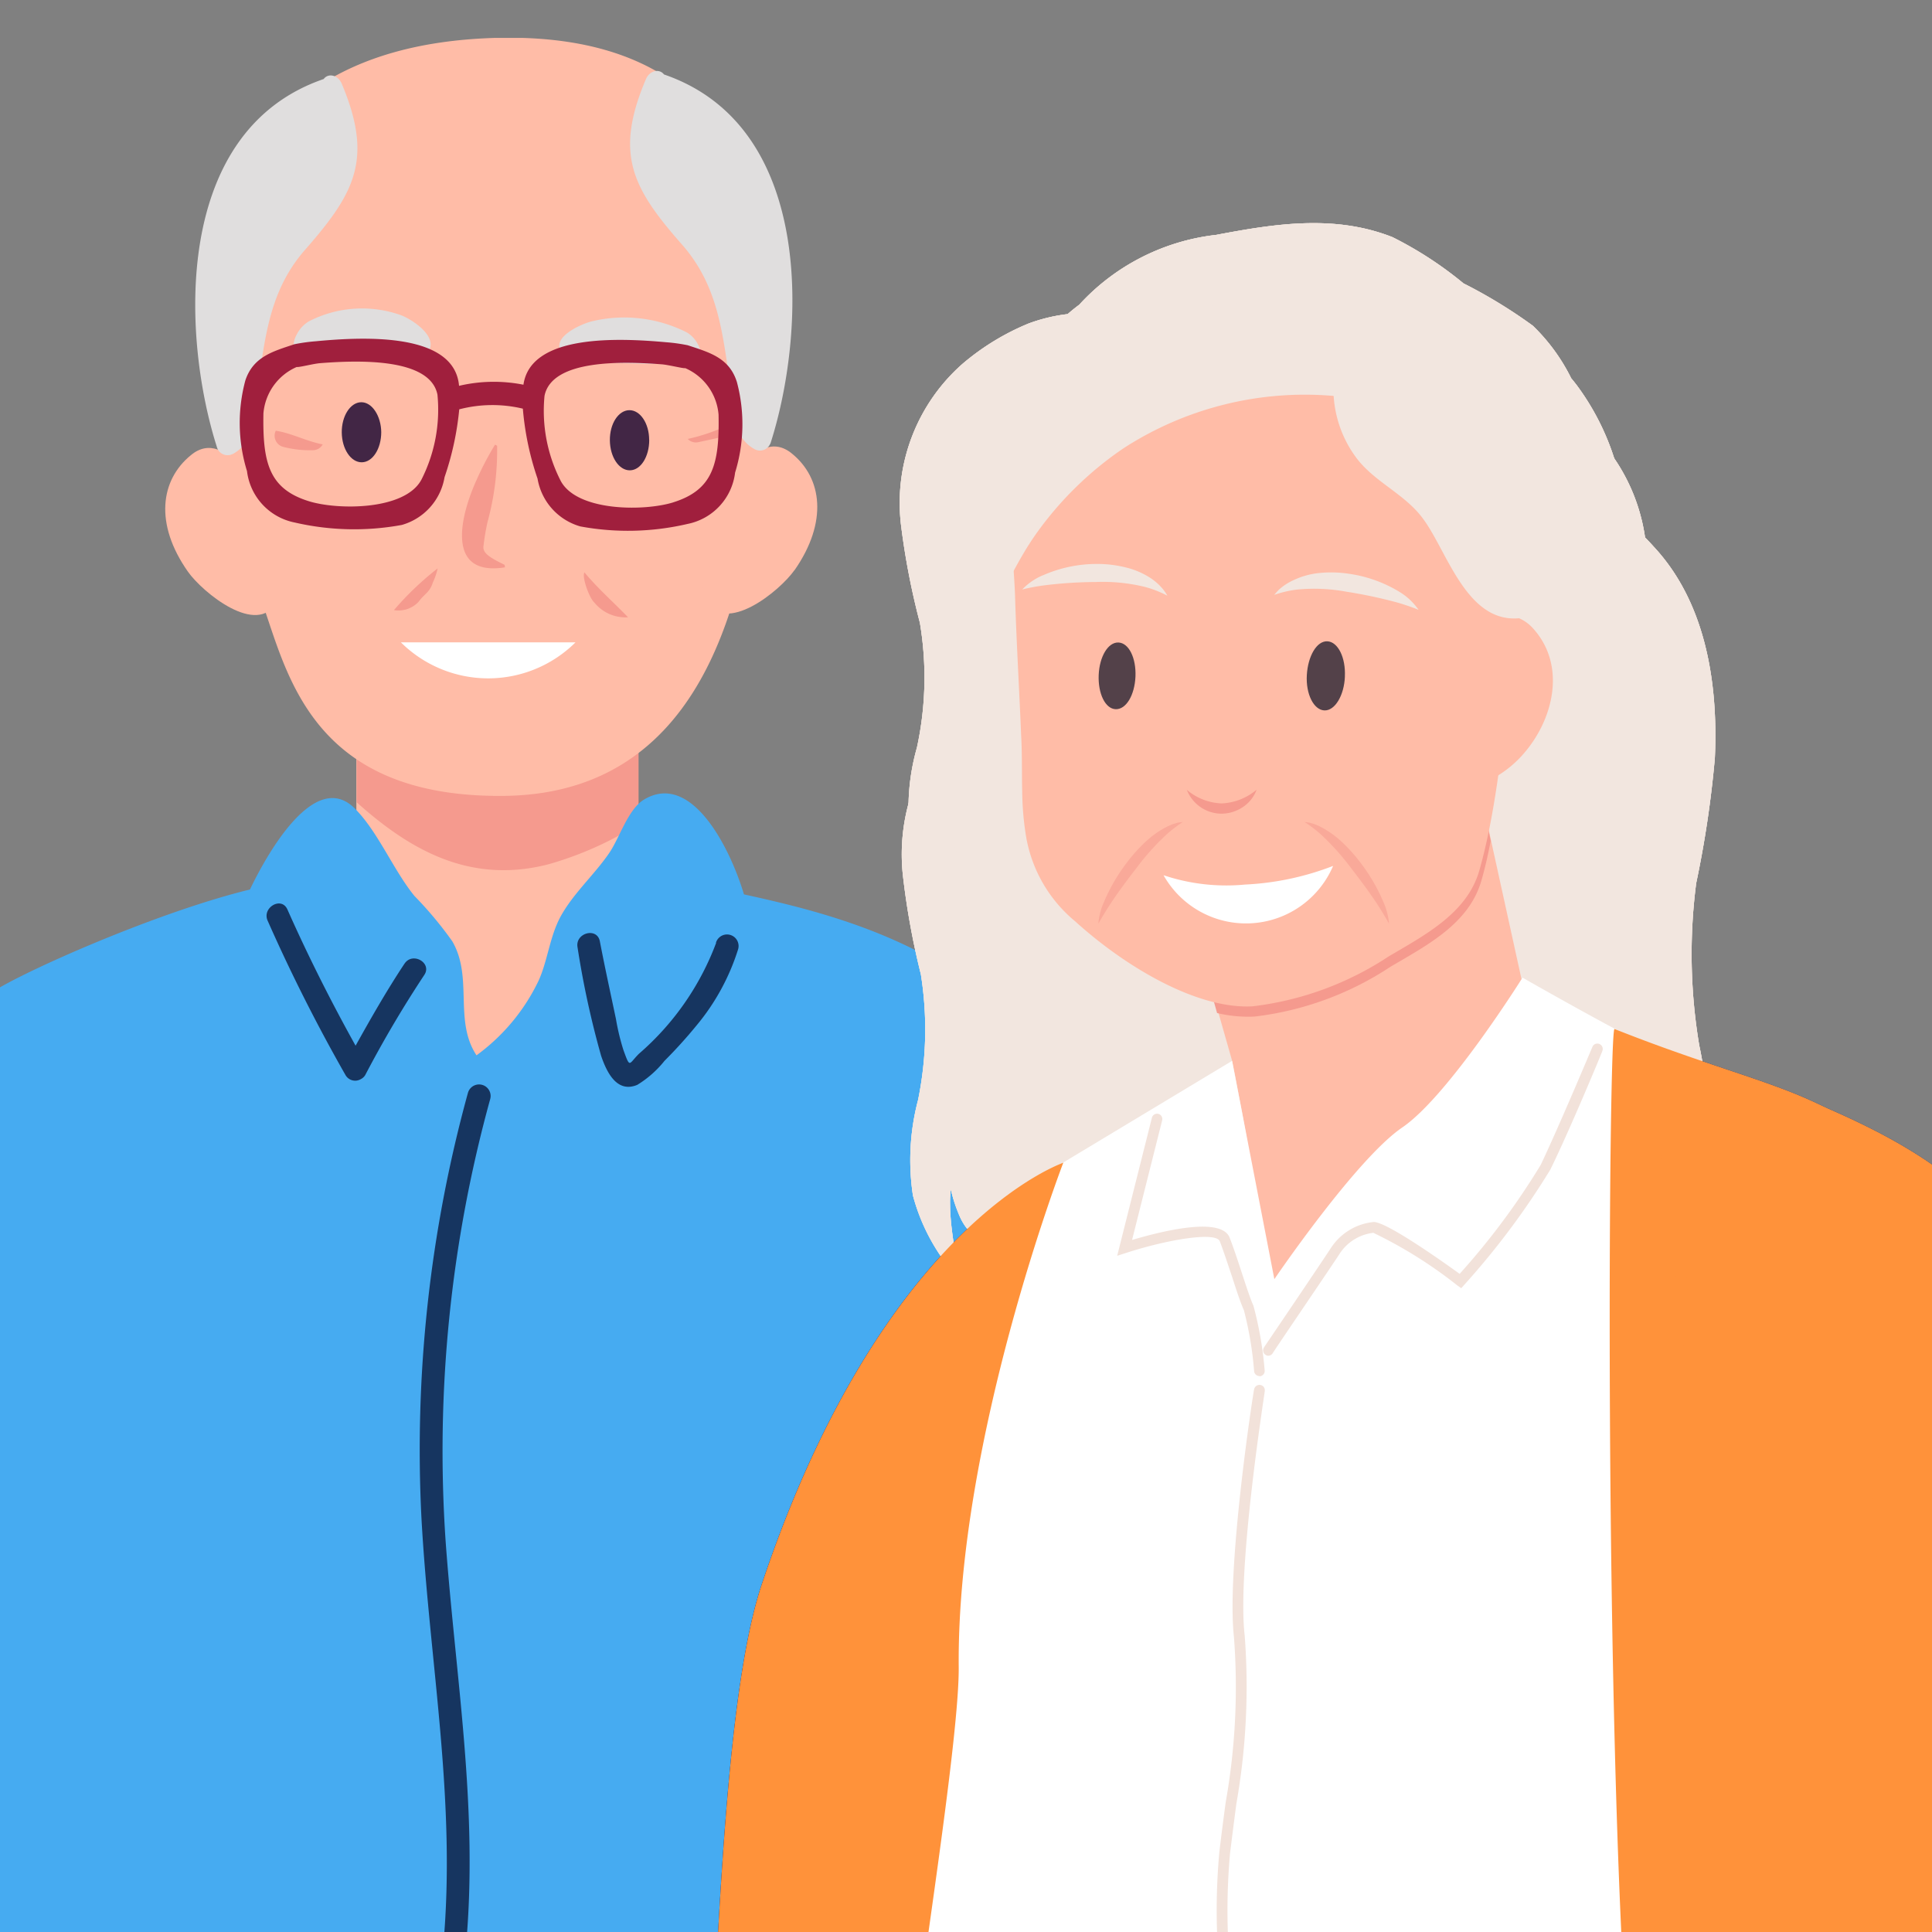 <svg id="Group_4523" data-name="Group 4523" xmlns="http://www.w3.org/2000/svg" xmlns:xlink="http://www.w3.org/1999/xlink" width="78" height="78" viewBox="0 0 78 78">
  <rect x="0" y="0" width="78" height="78" fill="#808080" stroke="none"/>
  <defs>
    <clipPath id="clip-path">
      <rect id="Rectangle_1830" data-name="Rectangle 1830" width="78" height="78" fill="#fff" stroke="#707070" stroke-width="1"/>
    </clipPath>
    <clipPath id="clip-path-2">
      <rect id="Rectangle_1829" data-name="Rectangle 1829" width="121.827" height="191.356" fill="none"/>
    </clipPath>
    <clipPath id="clip-path-3">
      <rect id="Rectangle_1819" data-name="Rectangle 1819" width="66.839" height="99.754" fill="none"/>
    </clipPath>
    <clipPath id="clip-path-4">
      <rect id="Rectangle_1828" data-name="Rectangle 1828" width="109.975" height="92.273" fill="none"/>
    </clipPath>
    <clipPath id="clip-path-5">
      <rect id="Rectangle_1821" data-name="Rectangle 1821" width="3.408" height="4.105" fill="none"/>
    </clipPath>
  </defs>
  <g id="Mask_Group_47" data-name="Mask Group 47" clip-path="url(#clip-path)">
    <g id="Group_4474" data-name="Group 4474" transform="translate(-13.827 1.522)">
      <g id="Group_4473" data-name="Group 4473" clip-path="url(#clip-path-2)">
        <g id="Group_4452" data-name="Group 4452" transform="translate(0 0.008)">
          <g id="Group_4451" data-name="Group 4451" clip-path="url(#clip-path-3)">
            <path id="Path_15950" data-name="Path 15950" d="M891.331,956.336c.171-.92.817-.732.965.328,1.719,12.681,3.021,25.049,3.82,37.815.22,3.506.476,7.016.66,10.527.031.6.1,1.266.135,1.935,1.261,5.005,2.2,10.078,1.558,15.263-.058.449-.835.669-.9.1l-.849-6.81a21.155,21.155,0,0,1-2.128,6.487c-.247.471-.97.117-.835-.368.09-.328.153-.637.233-.956a2.658,2.658,0,0,1-.687.795c-.278.211-.822.094-.777-.341.287-2.819,1.024-5.566,1.423-8.359-.1.117-.211.229-.328.341-.045.135-.081.26-.1.337a12.8,12.8,0,0,0-.215,2.191,3.82,3.82,0,0,1-.494,1.6c-.238.449-.808.157-.853-.251a23.13,23.13,0,0,1-.391-5.059c.108-.938,1.266-4.04.9-5.319-.813-2.922-2.352-7.739-2.994-10.706a155.072,155.072,0,0,1-2.842-18.216c-.476-5.073-2.693-12.331-1.535-17.359C885.971,956.345,887.708,956.251,891.331,956.336Z" transform="translate(-830.235 -896.848)" fill="#ffbca7"/>
            <path id="Path_15951" data-name="Path 15951" d="M13.865,1089.712c.256-2.738.664-4.848,1.006-7.582-1.059-5.063-1.122-12.075-1.347-15.514-.216-3.524.759-10.509.835-11.469.584-7.088-.368-8.43,3.142-20.012a.871.871,0,0,1,1.073-.6.862.862,0,0,1,.615,1c-.04.193-.076.381-.117.574a.758.758,0,0,1,1.055.058q2.007,2.128,3.905,4.359a.942.942,0,0,1,.108.153.925.925,0,0,1,1.086.718,1.023,1.023,0,0,1,0,.31c-.9,5.674-2.608,11.582-3.681,17.229-.278,8.215-.525,14.365-2.245,21.39v.126c.233,2.244,1.616,3.658,2.2,5.867a16.491,16.491,0,0,1,.242,5.58c-.332.925-1.217-.022-1.248-.242-.319-2.316-.323-1.832-1.643-3.784.162,1.975-.319,1.122-.076,3.1.314,2.563,1.7,4.588,2.437,7.012a.461.461,0,0,1-.812.4c-.31-.422-.588-.849-.862-1.279-.211.934-1.243.615-1.948,0-2.37-1.953-4-4.439-3.726-7.389" transform="translate(-12.661 -970.754)" fill="#ffbca7"/>
            <path id="Path_15952" data-name="Path 15952" d="M191.111,519.476c-2.209-8.83-14.163-9.876-20.272-15.393-.862-.777-2.164.449-1.3,1.239l-6.792-.561a.952.952,0,0,0-.979-.9.938.938,0,0,0-.593.238c-6.114,5.5-18.059,6.545-20.272,15.375-.943,3.762,12.865,40.459,14.158,45.141.682,2.482-8.529.682-5.894,1.616,3.883,1.369,12.2.781,16.223.561l.615-.045.619.045c4.018.22,9.149,1.015,13.018-.355,2.649-.938-4.4,3.883-3.721,1.4,1.293-4.677,1.849,2.478,4.453-3.991C181.8,560.325,192.045,523.251,191.111,519.476Z" transform="translate(-132.175 -472.79)" fill="#ffbca7"/>
            <path id="Path_15953" data-name="Path 15953" d="M457.782,333.49h11.375v13.018a5.688,5.688,0,0,1-11.375.018V333.49Z" transform="translate(-429.568 -312.944)" fill="#ffbca7"/>
            <path id="Path_15954" data-name="Path 15954" d="M469.381,399.223a19.863,19.863,0,0,0-5.544-.265,14.582,14.582,0,0,0-5.741,1.32l-.094.045v4.844c2.2,1.975,4.61,3.295,7.712,2.509a13.863,13.863,0,0,0,3.667-1.634Z" transform="translate(-429.773 -374.305)" fill="#f59a8e"/>
            <path id="Path_15955" data-name="Path 15955" d="M375.58.012C363.037.367,364.2,11.1,364.236,11.567c.417,5.135.62,7.5,1.966,11.371,1.01,2.891,2.065,7.752,9.705,7.676,8.529-.081,9.562-8.978,10.23-12.03a29.808,29.808,0,0,0,.664-7.115C386.6,5.4,384.391-.226,375.58.012" transform="translate(-341.745 -0.012)" fill="#ffbca7"/>
            <path id="Path_15956" data-name="Path 15956" d="M333.45,273.8c.6.853,2.81,2.648,3.591,1.23.4-.732-.287-1.54-.646-2.128l-.314-.512c.337.548,1.19,0,.9-.593-.5-.943-1.939-3.919-3.407-2.693-1.23,1-1.477,2.77-.121,4.7" transform="translate(-312.041 -252.257)" fill="#ffbca7"/>
            <path id="Path_15957" data-name="Path 15957" d="M688.331,272.785c-.6.853-2.806,2.649-3.591,1.23-.4-.732.287-1.54.646-2.128l.314-.512c-.337.548-1.19,0-.875-.593.5-.943,1.939-3.919,3.407-2.693,1.212.988,1.454,2.756.1,4.7" transform="translate(-642.426 -251.301)" fill="#ffbca7"/>
            <path id="Path_15958" data-name="Path 15958" d="M449.831,239.938c0,.673-.346,1.217-.786,1.221s-.8-.534-.808-1.2.346-1.221.786-1.225.8.557.808,1.208" transform="translate(-420.612 -224.025)" fill="#422645"/>
            <path id="Path_15959" data-name="Path 15959" d="M625.433,245.178c0,.673-.341,1.221-.781,1.225s-.8-.534-.808-1.207.346-1.217.786-1.221.8.534.8,1.2" transform="translate(-585.395 -228.945)" fill="#422645"/>
            <path id="Path_15960" data-name="Path 15960" d="M596.34,184.357a1.194,1.194,0,0,0-.449-.489,5.6,5.6,0,0,0-3.838-.449c-.494.121-1.93.777-1.014,1.436.417.3,3.591.256,4.565.314.759.031,1.014-.287.736-.813" transform="translate(-554.332 -171.976)" fill="#e0dede"/>
            <path id="Path_15961" data-name="Path 15961" d="M417.553,179.39c.956,0,3.986.292,4.408,0,.938-.673-.391-1.522-.853-1.7a4.686,4.686,0,0,0-3.726.238,1.288,1.288,0,0,0-.489.516c-.31.557-.063.938.66.943" transform="translate(-391.076 -166.489)" fill="#e0dede"/>
            <path id="Path_15962" data-name="Path 15962" d="M94.069,539.581c2.568-2.451.9-6.285.35-9.292-1.261-6.733-2.087-14.338-5.548-20.29-3.178-8.107-10.069-9.876-14.719-10.895-.579-1.93-2.137-4.974-4.04-3.825-.646.391-.992,1.571-1.41,2.168-.593.866-1.436,1.612-1.948,2.541-.449.821-.525,1.8-.9,2.613a7.973,7.973,0,0,1-2.5,3c-.925-1.4-.126-3.142-.979-4.606a15.165,15.165,0,0,0-1.526-1.827c-.848-1.041-1.468-2.586-2.4-3.524-1.558-1.576-3.434,1.58-4.242,3.263-4.04.983-10.01,3.7-10.612,4.3a16.345,16.345,0,0,0-4.862,6.707c-4.04,9.09-5.661,19.9-6.46,29.892a.938.938,0,0,0,.673.9,24.367,24.367,0,0,0,7.429.732c.413,4.332.144,17.646.606,20.986.426,3.111-1.068,7.995,1.023,10.576,1.459,1.8,3.286,1.836,5.423,1.971,4.489.287,11.99,1.248,16.439,1.8,3.735.449,12.093-.956,15.8-1.446,2.294-.3,6.033-.18,7.829-1.845s1.024-5.162.965-7.209c-.1-3.385-3.317-17.9-2.415-24.07C89.176,541.884,92.323,541.251,94.069,539.581Z" transform="translate(-30.289 -464.525)" fill="#46abf1"/>
            <path id="Path_15963" data-name="Path 15963" d="M482.38,349.338a1.107,1.107,0,0,0,1-.34c.245-.335.445-.368.575-.781a2.568,2.568,0,0,0,.19-.561,12.139,12.139,0,0,0-1.763,1.682" transform="translate(-452.65 -326.237)" fill="#f59a8e"/>
            <path id="Path_15964" data-name="Path 15964" d="M608.583,352.094c-.583-.606-1.219-1.162-1.757-1.81-.123.162.2,1.051.4,1.217a1.606,1.606,0,0,0,1.355.593" transform="translate(-569.401 -328.703)" fill="#f59a8e"/>
            <path id="Path_15965" data-name="Path 15965" d="M404.277,257.456a.464.464,0,0,0,.3.651,4.3,4.3,0,0,0,1.216.135.449.449,0,0,0,.38-.236c-.646-.118-1.247-.451-1.893-.55" transform="translate(-379.317 -241.596)" fill="#f59a8e"/>
            <path id="Path_15966" data-name="Path 15966" d="M674.809,255.233a.453.453,0,0,0,.428.133l.75-.162a.412.412,0,0,0,.328-.468,7.6,7.6,0,0,1-1.506.5" transform="translate(-633.219 -239.044)" fill="#f59a8e"/>
            <path id="Path_15967" data-name="Path 15967" d="M358.156,25.058c-.148-.355-.543-.449-.732-.193-6.141,2.11-5.71,10.459-4.314,14.845a.449.449,0,0,0,.543.329l.036-.011a.847.847,0,0,0,.094-.04c.97-.548.871-1.867,1.01-2.864.283-2,.507-3.816,1.9-5.387,2-2.285,2.734-3.65,1.463-6.68" transform="translate(-330.53 -23.204)" fill="#e0dede"/>
            <path id="Path_15968" data-name="Path 15968" d="M639.206,28.811c1.392,1.585,1.616,3.4,1.9,5.387.139,1,.041,2.316,1.01,2.859a.449.449,0,0,0,.617-.151l.016-.029a.356.356,0,0,0,.04-.094c1.392-4.377,1.827-12.735-4.314-14.845-.189-.247-.584-.162-.732.193-1.288,3.039-.534,4.408,1.463,6.68" transform="translate(-597.84 -20.462)" fill="#e0dede"/>
            <path id="Path_15969" data-name="Path 15969" d="M401.283,198.912c-.314-.97-1.131-1.181-1.98-1.463a7.018,7.018,0,0,0-.871-.121c-1.9-.171-5.468-.341-5.759,1.715a6.136,6.136,0,0,0-2.6.045c-.184-2.164-3.843-1.984-5.777-1.8a7.124,7.124,0,0,0-.871.121c-.844.283-1.661.494-1.98,1.463a6.593,6.593,0,0,0,.067,3.659,2.412,2.412,0,0,0,1.921,2.074,10.647,10.647,0,0,0,4.327.1,2.42,2.42,0,0,0,1.728-1.93,11.874,11.874,0,0,0,.593-2.738,5.287,5.287,0,0,1,2.568-.027,11.634,11.634,0,0,0,.593,2.824,2.426,2.426,0,0,0,1.728,1.93,10.573,10.573,0,0,0,4.327-.1,2.408,2.408,0,0,0,1.921-2.074,6.617,6.617,0,0,0,.067-3.676m-12.74,3.977c-.673,1.225-3.367,1.221-4.543.853-1.6-.5-1.863-1.549-1.827-3.542a2.244,2.244,0,0,1,1.347-1.876c.067.027.66-.13.943-.153,1.607-.126,4.44-.206,4.736,1.27a6.235,6.235,0,0,1-.655,3.448m10.181.9c-1.172.368-3.869.373-4.543-.853a6.2,6.2,0,0,1-.66-3.448c.3-1.477,3.142-1.392,4.736-1.27.283.023.9.18.943.153a2.244,2.244,0,0,1,1.347,1.876c.04,1.993-.224,3.039-1.827,3.542Z" transform="translate(-357.713 -185.041)" fill="#a01f3d"/>
            <path id="Path_15970" data-name="Path 15970" d="M167.73,925.379a.462.462,0,0,0-.925,0l.108,16.115a.46.46,0,0,0,.92,0q-.054-8.062-.1-16.115" transform="translate(-156.524 -867.92)" fill="#163560"/>
            <path id="Path_15971" data-name="Path 15971" d="M503.872,752.437c-1.7-5.225.35-10.684-.925-15.958-.606-2.5-1.8-4.731-2.087-7.317a40.215,40.215,0,0,1,.274-8.628c.516-5.584-.413-10.845-.817-16.394a53.452,53.452,0,0,1,1.8-17.848.466.466,0,0,0-.9-.247,54.318,54.318,0,0,0-1.872,17.233c.328,5.836,1.414,11.375.871,17.256a43.694,43.694,0,0,0-.323,8.282c.247,2.554,1.257,4.763,1.971,7.182,1.612,5.463-.651,11.223,1.122,16.677C503.168,753.241,504.056,753,503.872,752.437Z" transform="translate(-468.499 -643.45)" fill="#163560"/>
            <path id="Path_15972" data-name="Path 15972" d="M404.536,569.505c-.714,1.077-1.347,2.186-1.975,3.313-1-1.8-1.921-3.627-2.752-5.5-.242-.543-1.032-.076-.8.449A68.625,68.625,0,0,0,402.152,574a.449.449,0,0,0,.611.173l.027-.016a.417.417,0,0,0,.162-.157,45.671,45.671,0,0,1,2.384-4.04c.323-.485-.476-.947-.8-.453" transform="translate(-374.378 -532.13)" fill="#163560"/>
            <path id="Path_15973" data-name="Path 15973" d="M608.184,586.866a11.009,11.009,0,0,1-3.12,4.489c-.422.418-.35.615-.629-.153a9.2,9.2,0,0,1-.3-1.248c-.22-1.046-.449-2.088-.651-3.142-.117-.579-1.005-.332-.9.247a36.567,36.567,0,0,0,.952,4.381c.224.655.633,1.517,1.459,1.172a4.219,4.219,0,0,0,1.1-.97q.687-.687,1.3-1.437a9.012,9.012,0,0,0,1.674-3.075.466.466,0,0,0-.9-.247Z" transform="translate(-565.44 -550.343)" fill="#163560"/>
            <path id="Path_15974" data-name="Path 15974" d="M528.374,266.592a10.968,10.968,0,0,1-.387,3.076,8.877,8.877,0,0,0-.163.971c-.043.263.246.43.465.559.117.066.247.129.388.2l.013.1c-2.451.387-1.776-2.154-1.138-3.546a12.043,12.043,0,0,1,.74-1.409l.084.049" transform="translate(-494.477 -250.123)" fill="#f59a8e"/>
            <path id="Path_15975" data-name="Path 15975" d="M486.957,396.076a5,5,0,0,0,7.05,0Z" transform="translate(-456.945 -371.673)" fill="#fff"/>
          </g>
        </g>
        <g id="Group_4472" data-name="Group 4472" transform="translate(11.852 7.488)">
          <g id="Group_4471" data-name="Group 4471" clip-path="url(#clip-path-4)">
            <path id="Path_15976" data-name="Path 15976" d="M828.121,175.691c.109.979-.075,1.989.083,2.956.17,1.036.987,1.763,1.292,2.761a5.576,5.576,0,0,0,.923,2.2,7,7,0,0,0,2.452,1.48q1.473.663,3.013,1.209a24.976,24.976,0,0,0,6.538,1.533,25.64,25.64,0,0,1,5.845.957,3.5,3.5,0,0,0,4.019.105c.855-.674,1.9-.851,2.407-1.883a6.242,6.242,0,0,0,.414-1.13c0,.2.03.414.03.621a25.962,25.962,0,0,1-.324,2.7.083.083,0,0,0,.083.083.087.087,0,0,0,.041,0l.2-.158v-.026a.48.48,0,0,0,.12-.154,7.8,7.8,0,0,0,1.506-2.844,9,9,0,0,0-.226-3.849,13.3,13.3,0,0,1-.12-5.047,26.253,26.253,0,0,0,.753-3.879,7.551,7.551,0,0,0-2.467-6.565,10.014,10.014,0,0,0-2.685-1.638,7.036,7.036,0,0,0-1.57-.377c-.155-.128-.313-.252-.467-.377a8.958,8.958,0,0,0-5.529-2.821c-2.4-.452-4.791-.829-7.111.1a14.29,14.29,0,0,0-2.885,1.883,19.638,19.638,0,0,0-2.8,1.71,7.6,7.6,0,0,0-1.552,2.117c-.079.1-.158.192-.234.294a10.13,10.13,0,0,0-1.913,4.84,14.428,14.428,0,0,0,.158,3.2" transform="translate(-788.76 -158.633)" fill="#f2e6df"/>
            <path id="Path_15977" data-name="Path 15977" d="M842.854,363.272a10.524,10.524,0,0,0-1.781-4.84c-.068-.1-.143-.2-.215-.3a7.708,7.708,0,0,0-1.439-2.117,17.784,17.784,0,0,0-2.6-1.71,14.561,14.561,0,0,0-2.682-1.883c-2.154-.919-4.376-.546-6.591-.094a8.059,8.059,0,0,0-5.13,2.821c-.147.12-.29.245-.433.377a6.1,6.1,0,0,0-1.461.377,9.165,9.165,0,0,0-2.493,1.638,7.852,7.852,0,0,0-2.29,6.565,30.781,30.781,0,0,0,.712,3.879,14.186,14.186,0,0,1-.113,5.077,9.508,9.508,0,0,0-.207,3.853,7.967,7.967,0,0,0,1.408,2.84c.034.09.068.151.113.154a.022.022,0,0,0-.023,0l.188.154a.072.072,0,0,0,.1-.016.073.073,0,0,0,.013-.056c-.094-.9-.294-1.781-.3-2.7a4.314,4.314,0,0,1,.03-.625,6.127,6.127,0,0,0,.377,1.13c.467,1.024,1.416,1.194,2.233,1.883a2.5,2.5,0,0,0,2.542.493,2.636,2.636,0,0,0,1.19-.6,22.158,22.158,0,0,1,5.461-.945,21.7,21.7,0,0,0,6.071-1.533c.945-.377,1.883-.753,2.787-1.209a5.969,5.969,0,0,0,2.26-1.48,5.636,5.636,0,0,0,.855-2.2c.283-1,1.043-1.725,1.2-2.761.147-.968-.023-1.977.075-2.957a15.613,15.613,0,0,0,.143-3.231" transform="translate(-777.298 -337.661)" fill="#f2e6df"/>
            <path id="Path_15978" data-name="Path 15978" d="M873.5,232.487c.105,1.273-.075,2.584.083,3.842.166,1.348.987,2.29,1.292,3.589a8.555,8.555,0,0,0,.919,2.859,6.958,6.958,0,0,0,2.452,1.921,33.01,33.01,0,0,0,3.013,1.571,20.187,20.187,0,0,0,6.538,1.992,20.314,20.314,0,0,1,5.845,1.25,2.682,2.682,0,0,0,1.281.753,2.373,2.373,0,0,0,2.738-.64c.855-.878,1.883-1.107,2.407-2.437a9.394,9.394,0,0,0,.414-1.454c0,.267.03.535.03.81,0,1.19-.222,2.335-.324,3.51,0,.075.075.139.124.09l.2-.2v-.045c.045,0,.087-.087.121-.2A11.455,11.455,0,0,0,902.147,246a15.13,15.13,0,0,0-.226-5.009,22.248,22.248,0,0,1-.124-6.557,42.54,42.54,0,0,0,.753-5.047c.151-3.292-.478-6.4-2.467-8.534a9.983,9.983,0,0,0-2.682-2.128,5.757,5.757,0,0,0-1.578-.5c-.151-.166-.309-.328-.463-.482a8.491,8.491,0,0,0-5.529-3.668c-2.384-.588-4.776-1.073-7.1.121a15.222,15.222,0,0,0-2.889,2.433,20.062,20.062,0,0,0-2.8,2.222A10.206,10.206,0,0,0,875.5,221.6c-.079.128-.158.252-.234.377a15.624,15.624,0,0,0-1.928,6.316,24.815,24.815,0,0,0,.166,4.2" transform="translate(-831.342 -207.791)" fill="#f2e6df"/>
            <path id="Path_15979" data-name="Path 15979" d="M1015.255,518.116l1,3.51s.813,4.034.753,4.407.825,6.5.825,6.5,6.779-8.214,7.834-8.945,3.013-1.883,3.013-1.883l-2.162-9.838s-4.44,3.175-4.9,3.668-6.365,2.584-6.365,2.584" transform="translate(-964.535 -487.805)" fill="#ffbca7"/>
            <path id="Path_15980" data-name="Path 15980" d="M1018.245,526.26a12.633,12.633,0,0,0,5.484-2.007c1.45-.859,3.171-1.725,3.676-3.48.143-.49.267-1.036.376-1.608l-.094-.456s-4.441,3.179-4.9,3.672-6.376,2.584-6.376,2.584l.324,1.152a5.413,5.413,0,0,0,1.507.143" transform="translate(-965.623 -494.228)" fill="#dfb096"/>
            <path id="Path_15981" data-name="Path 15981" d="M843.556,132.9a10.1,10.1,0,0,0-1.913-4.84c-.076-.1-.155-.2-.234-.294a7.665,7.665,0,0,0-1.548-2.12,20.3,20.3,0,0,0-2.8-1.71,15.015,15.015,0,0,0-2.87-1.868c-2.339-.919-4.73-.542-7.115-.09a8.845,8.845,0,0,0-5.529,2.821c-.158.117-.313.241-.467.377a6.842,6.842,0,0,0-1.57.377,9.926,9.926,0,0,0-2.682,1.638,7.479,7.479,0,0,0-2.467,6.565,30.014,30.014,0,0,0,.753,3.879,13.306,13.306,0,0,1-.12,5.047,8.883,8.883,0,0,0-.226,3.849,7.8,7.8,0,0,0,1.506,2.844c.038.09.075.147.12.154s0,0-.023,0,0,0,0,.023l.207.154a.086.086,0,0,0,.113-.03.148.148,0,0,0,0-.041,25.894,25.894,0,0,1-.324-2.7,3.806,3.806,0,0,1,.034-.621,5.7,5.7,0,0,0,.414,1.13c.5,1.024,1.507,1.19,2.4,1.883a2.853,2.853,0,0,0,2.738.493,2.922,2.922,0,0,0,1.311-.6,25.444,25.444,0,0,1,5.849-.975,25.036,25.036,0,0,0,6.542-1.507q1.507-.542,3.013-1.209a6.749,6.749,0,0,0,2.448-1.48,5.413,5.413,0,0,0,.923-2.2c.305-1,1.13-1.725,1.292-2.764.154-.964-.026-1.974.083-2.953a14.427,14.427,0,0,0,.136-3.235" transform="translate(-776.001 -121.505)" fill="#f2e6df"/>
            <path id="Path_15982" data-name="Path 15982" d="M673.066,736.989s-7.3,2.44-12.172,17.008c-2.29,6.825-1.717,26.959-3.205,31.6a13.5,13.5,0,0,0-.712,7.092c-.038.979,7.657,2.068,7.841,1.473s8.248-57.168,8.248-57.168" transform="translate(-628.161 -699.055)" fill="#1c468a"/>
            <path id="Path_15983" data-name="Path 15983" d="M1123.285,1342.512l-.467,14.014v.512l-.4,12.052v.448l-.4,12.109v.5l-.52,15.558v.452l-.151,4.52s-2.516.753-4.9,1.243l-.343.06a18.285,18.285,0,0,1-2.218.294,29.578,29.578,0,0,1-5.273-.61l-.5-.094c-2.41-.452-4.55-.949-4.55-.949s-.222-2.9-.542-6.975a4.449,4.449,0,0,0-.045-.493c-.249-3.235-.558-7.156-.866-10.885a4.15,4.15,0,0,0-.038-.437c-.426-5.273-.832-10.169-1.054-12.38,0-.169-.034-.32-.045-.456-.132-1.231-.448-4.229-.851-8.037-.207-1.947-.437-4.113-.674-6.357a4.137,4.137,0,0,0-.049-.479c-.437-4.181-.9-8.61-1.318-12.492a3.888,3.888,0,0,0-.049-.467c-.633-6-1.13-10.546-1.13-10.546v-15.543c0-3.307,0-6.779.026-9.932v-.433c.023-4.226.057-7.909.117-10.037a17.519,17.519,0,0,1,.1-1.883c.124-.508,2.011-.929,4.323-1.265l.29-.042c3.679-.516,8.286-.817,8.61-.893.527-.12,9.2,10.621,10.448,12.165.094.121.151.185.151.185v.271l.712,11.224.019.331.84,13.208.038.516.64,10.82.019.407Z" transform="translate(-1041.143 -1220.41)" fill="#44aaf1"/>
            <path id="Path_15984" data-name="Path 15984" d="M734,795.251c-1.07-12.5-3.262-24.955-3.518-37.512a49.756,49.756,0,0,1,1.013-10.591,45.827,45.827,0,0,0,1.2-9.645c.12-.06.241-.124.377-.181s.045-.377-.128-.305c-.083.034-1.13-.309-1.13-.226-2.335,1.081-3.834,3.39-5.122,5.619-1.714,2.987-2.2,6.655-2.746,10a214.3,214.3,0,0,0-2.188,22.6c-.215,3.909.072,7.845-.26,11.743-.162,1.917-.565,3.8-.813,5.706a26.665,26.665,0,0,0-.121,5.454,25.942,25.942,0,0,1,0,5.8c-.245,1.695-.686,3.359-.859,5.066-.377,3.811.471,7.679.475,11.5a51.5,51.5,0,0,1-.4,6.553,12.253,12.253,0,0,0-.377,2.941,1.092,1.092,0,0,0,.6.881,4.981,4.981,0,0,0,1.853.343l3.258.35,6.738.731a.226.226,0,0,0,.219-.169c3.073-11.958,2.975-24.42,1.928-36.653" transform="translate(-686.896 -698.858)" fill="#1c468a"/>
            <path id="Path_15985" data-name="Path 15985" d="M815.038,1403.094c0,.181-.023.354-.03.527a48.513,48.513,0,0,1-1.054,7.939,52.446,52.446,0,0,0-.968,5.559l-.057.47c-.234,1.94-.426,4.064-.584,6.3-.188,2.618-.32,5.389-.422,8.2v.467c-.139,4.03-.2,8.135-.211,11.977v.429c0,3.853,0,7.427.06,10.384v.5c.075,4.587.173,7.563.173,7.563s-2.889.591-5.559.855a3.163,3.163,0,0,0-.32.034,12.114,12.114,0,0,1-3.3-.034c-.968-.219-2.636-.426-4.376-.629l-.377-.049a27.743,27.743,0,0,1-5.3-.889,19.221,19.221,0,0,1-.471-4.3c0-.151-.019-.309-.026-.475-.226-3.695-.452-9.262-.671-15.653v-.4c-.1-2.99-.2-6.165-.3-9.415v-.528c-.151-5.069-.29-10.293-.41-15.291v-.335c-.075-3.25-.147-6.4-.207-9.34l-.068-.557c-.132-6.181-.219-11.359-.245-14.474V1389.3c.068-3.766.3-7.186.614-10.237.022-.177.041-.346.06-.516a95.139,95.139,0,0,1,2.105-12.334c.03-.132.068-.264.1-.377.516-2.06.889-3.16.889-3.16l.166-4.519,2.825-.094h.377l8.564-.286h.377l2.855-.1,4.026-.132s.064.708.181,1.97c.2,2.3.554,6.425.889,11.431.128,1.966.26,4.068.377,6.252v.377c.26,4.836.456,10.044.5,15.016v.49c.091,3.533.026,6.945-.173,10.01" transform="translate(-753.456 -1281.369)" fill="#44aaf1"/>
            <path id="Path_15986" data-name="Path 15986" d="M880.361,196.061a11.822,11.822,0,0,0,.166,1.827,5.68,5.68,0,0,0,1.977,3.367c2,1.815,4.9,3.552,7.156,3.427a12.666,12.666,0,0,0,5.484-2.007c1.446-.859,3.179-1.74,3.672-3.48.953-3.314,1.322-8.775,1.507-12.76.1-2.471.456-2.81-1.394-4.331-3.111-2.542-5.966-3.853-9.517-5.631a.252.252,0,0,0-.068-.019c-.494-.113-9.853,3.013-9.853,3.013-.154.072.524,6.873.58,8.632.056,1.883.169,3.744.245,5.619.045.787.026,1.567.045,2.343" transform="translate(-837.116 -173.064)" fill="#ffbca7"/>
            <path id="Path_15987" data-name="Path 15987" d="M993.38,542.541a11.3,11.3,0,0,1-3.555.753,7.967,7.967,0,0,1-3.292-.377,3.823,3.823,0,0,0,6.847-.377" transform="translate(-937.583 -516.592)" fill="#fff"/>
            <path id="Path_15988" data-name="Path 15988" d="M1159.368,378.322s2.286-1.352,3.476-.087c1.4,1.507.855,3.725-.377,5.115a4.447,4.447,0,0,1-2.312,1.393,9.515,9.515,0,0,1-1.6.143Z" transform="translate(-1099.003 -361.905)" fill="#ffbca7"/>
            <path id="Path_15989" data-name="Path 15989" d="M911.36,376.2a2.938,2.938,0,1,1,3.073-2.934,3.013,3.013,0,0,1-3.073,2.934m0-5.465a2.535,2.535,0,1,0,2.666,2.531,2.6,2.6,0,0,0-2.666-2.531" transform="translate(-864.414 -354.99)" fill="#1c468a"/>
            <path id="Path_15990" data-name="Path 15990" d="M1052.582,376.2a2.938,2.938,0,1,1,3.073-2.934,3.013,3.013,0,0,1-3.073,2.934m0-5.465a2.535,2.535,0,1,0,2.67,2.531,2.606,2.606,0,0,0-2.67-2.531" transform="translate(-996.932 -354.99)" fill="#1c468a"/>
            <path id="Path_15991" data-name="Path 15991" d="M998.995,404.427l-.117-.377a5.711,5.711,0,0,1,1.6-.2,4.926,4.926,0,0,1,1.537.2l-.132.377a4.8,4.8,0,0,0-1.4-.177,5.624,5.624,0,0,0-1.48.173" transform="translate(-949.167 -386.45)" fill="#1c468a"/>
            <rect id="Rectangle_1820" data-name="Rectangle 1820" width="4.117" height="0.433" transform="matrix(0.902, -0.432, 0.432, 0.902, 58.422, 17.205)" fill="#1c468a"/>
            <path id="Path_15992" data-name="Path 15992" d="M888.836,180.172a4.464,4.464,0,0,0-2.26-2.855c-1.616-1.058-3.277-2.053-4.9-3.077a6.926,6.926,0,0,0-4.143-1.476,46.289,46.289,0,0,0-5.141.644,11.356,11.356,0,0,0-4.52,1.458,2.759,2.759,0,0,0-1.371,2.964c.117,1.966.226,3.936.471,5.894a7.277,7.277,0,0,0-.618,1.958.091.091,0,0,0,.166.068c.783-1.194,1.311-2.527,2.162-3.695a13.911,13.911,0,0,1,3.45-3.356,13.461,13.461,0,0,1,8.5-2.124,4.671,4.671,0,0,0,.836,2.388c.753,1.092,2.06,1.544,2.821,2.636.975,1.363,1.785,4.32,4.026,3.924a.218.218,0,0,0,.309,0,.221.221,0,0,0,.06-.151c-.03-1.729.531-3.5.151-5.2" transform="translate(-824.814 -169.6)" fill="#f2e6df"/>
            <path id="Path_15993" data-name="Path 15993" d="M829.473,619.109l1.706,8.813s3.3-4.855,5.164-6.124,4.855-6.049,4.855-6.049,3.954,2.26,5.582,3.013a19.054,19.054,0,0,1,2.557,1.454s-2.6,27.441-1.71,30.13.377,14.225,0,14.82-5.386,2.538-17.039,1.683c-3.2-.233-9.483.139-12.7-.49-2.331-.456-1.552-2.105-1.552-5.152,0-1.717,2.128-14.312,2.1-17.622-.083-9.182,4.226-20.375,4.226-20.375Z" transform="translate(-777.755 -585.289)" fill="#fff"/>
            <path id="Path_15994" data-name="Path 15994" d="M1304.017,745.512a41.07,41.07,0,0,1-1.4-10.971c.106-3.54-1.4-6.779-1.71-10.278-.331-3.687-.437-7.4-.7-11.092s-.584-7.453-.945-11.174q-1.07-10.87-2.67-21.679-.825-5.548-1.789-11.073c-.584-3.363-.55-5.45-1.571-8.719-.971-3.115-1.551-4.987-4.169-7.028-2.312-1.8-5.043-2.154-10.041-4.143-.237-.094-.441,27.637.55,41.252l.753,10.508c.23,3.167.377,6.365.795,9.51a26.222,26.222,0,0,0,1.13,4.9,44.723,44.723,0,0,1,1.54,4.7c.753,3.333-.109,6.681-.226,10.029a16.139,16.139,0,0,0,.539,4.783c.437,1.623,1.051,3.2,1.363,4.859.652,3.427-.945,7.005.377,10.323.038.094.128.2.241.185a71.309,71.309,0,0,0,17.746-4.58.241.241,0,0,0,.19-.283C1304.021,745.526,1304.019,745.519,1304.017,745.512Z" transform="translate(-1211.864 -616.822)" fill="#1c468a"/>
            <path id="Path_15995" data-name="Path 15995" d="M961.906,715.46a.215.215,0,0,1-.215-.192,14.068,14.068,0,0,0-.414-2.471c-.124-.267-.3-.795-.478-1.352-.17-.5-.339-1.024-.493-1.424s-2.113-.072-3.766.463l-.377.121,1.4-5.567a.215.215,0,0,1,.256-.163h0a.211.211,0,0,1,.16.252l0,.008-1.216,4.832c1.175-.35,3.6-.96,3.939-.094.162.414.335.938.5,1.446s.35,1.062.463,1.307a14.632,14.632,0,0,1,.452,2.606.215.215,0,0,1-.19.237h-.029Z" transform="translate(-909.084 -668.916)" fill="#f2e2da"/>
            <path id="Path_15996" data-name="Path 15996" d="M1051.961,671.5a.192.192,0,0,1-.12-.038.21.21,0,0,1-.064-.291l0-.006c.026-.034,2.38-3.514,2.712-4.026a2.331,2.331,0,0,1,1.721-1.039c.508,0,2.614,1.476,3.469,2.094a29.235,29.235,0,0,0,3.273-4.4c.753-1.582,2.072-4.734,2.087-4.764a.214.214,0,0,1,.4.166c0,.03-1.318,3.2-2.1,4.791a31.2,31.2,0,0,1-3.465,4.64l-.132.147-.158-.113a18,18,0,0,0-3.39-2.124,1.883,1.883,0,0,0-1.352.832c-.335.52-2.636,3.894-2.715,4.037A.218.218,0,0,1,1051.961,671.5Z" transform="translate(-998.774 -625.775)" fill="#f2e2da"/>
            <path id="Path_15997" data-name="Path 15997" d="M1018.586,915.217a.219.219,0,0,1-.211-.166,9.264,9.264,0,0,1,.117-4.286,13.567,13.567,0,0,0,.045-4.192,26,26,0,0,1-.053-5.273c.087-.723.173-1.386.256-2a26.582,26.582,0,0,0,.331-6.67c-.305-2.761.753-9.694.814-9.988a.222.222,0,0,1,.249-.181.215.215,0,0,1,.182.244v.005c0,.072-1.13,7.156-.81,9.871a27.248,27.248,0,0,1-.335,6.779c-.083.621-.166,1.281-.256,2a25.7,25.7,0,0,0,.057,5.19,13.77,13.77,0,0,1-.06,4.335,9.039,9.039,0,0,0-.117,4.075.215.215,0,0,1-.152.263h0Z" transform="translate(-967.279 -835.557)" fill="#f2e2da"/>
            <path id="Path_15998" data-name="Path 15998" d="M735.978,967.9h-.038a.222.222,0,0,1-.177-.252c0-.023.441-2.58.881-5.567.245-1.657.256-6.685.264-11.547,0-3.985,0-8.1.147-10.546.294-5.356,1.755-16.888,1.77-17a.216.216,0,0,1,.429.053c0,.117-1.473,11.634-1.77,16.975-.132,2.414-.139,6.527-.147,10.508,0,5.1,0,9.924-.267,11.611-.441,3.013-.878,5.552-.881,5.578A.222.222,0,0,1,735.978,967.9Z" transform="translate(-702.266 -873.409)" fill="#a66f6f"/>
            <path id="Path_15999" data-name="Path 15999" d="M871.045,1457.953a118.159,118.159,0,0,1-13.234-1.062.218.218,0,0,1-.185-.245.222.222,0,0,1,.245-.185,116.918,116.918,0,0,0,13.755,1.055c5.574-.075,11.871-.52,11.935-.527a.23.23,0,0,1,.233.2.218.218,0,0,1-.2.233h0c-.064,0-6.365.448-11.958.527Z" transform="translate(-816.619 -1374.184)" fill="#2e769e"/>
            <path id="Path_16000" data-name="Path 16000" d="M1308.1,746.141h-.027a.219.219,0,0,1-.192-.237c0-.087.893-8.35,1.036-10.892.056-1.009,0-4.079-.042-7.63-.087-5.615-.192-12.606,0-16.338.331-6.067-2.041-23.313-2.068-23.486a.218.218,0,0,1,.426-.049c.026.173,2.4,17.46,2.072,23.573-.2,3.717-.1,10.7,0,16.308.057,3.706.1,6.632.041,7.661-.143,2.55-1.028,10.828-1.036,10.922a.218.218,0,0,1-.211.169" transform="translate(-1238.116 -652.482)" fill="#a66f6f"/>
            <path id="Path_16001" data-name="Path 16001" d="M787.174,839.437a.218.218,0,0,1-.218-.215c0-.075-.181-7.533-.143-11.02.038-3.555.753-21.637,1.593-26.541s2.761-13.879,2.78-13.973a.218.218,0,0,1,.426.09c-.023.09-1.94,9.088-2.776,13.954s-1.567,22.921-1.589,26.481c-.038,3.465.143,10.922.147,11a.222.222,0,0,1-.215.222Z" transform="translate(-750.166 -746.486)" fill="#a66f6f"/>
            <path id="Path_16002" data-name="Path 16002" d="M1414.613,747.875c-.456-2.26-.169-2.26-1.047-4.4a25.717,25.717,0,0,1-1.345-2.791c-.312-1.186.079-2.425-.1-3.627a14.569,14.569,0,0,0-1.1-2.8,10.681,10.681,0,0,1-.516-3.6c-.019-2.181.185-4.38-.569-6.474-.81-2.26-2.049-4.3-2.783-6.595s-1.273-4.644-2.023-6.934-1.981-4.26-2.8-6.47c-.78-2.094-.836-4.388-1.688-6.459-1.679-4.083-5.98-6.079-9.826-7.623-.222-.087-.377.286-.166.377l.867.377c.813,4.143,1.947,8.286,2.414,12.474.463,4.143,0,8.331.271,12.481.509,8.176,2.192,16.214,3.868,24.217.964,4.595,1.4,6.636,2.165,11.272a.279.279,0,0,0,.267.2,49.038,49.038,0,0,0,13.935-3.329A.274.274,0,0,0,1414.613,747.875Z" transform="translate(-1316.698 -655.048)" fill="#1c468a"/>
            <path id="Path_16003" data-name="Path 16003" d="M1452.178,832.4l-.045-.173c-.1-.377-2.471-9.329-2.636-11.11a56.107,56.107,0,0,0-2.324-7.694c-.377-1.1-.7-2.053-.9-2.685a31.349,31.349,0,0,1-.539-6.09,101.238,101.238,0,0,0-.783-10.406c-1.006-7.028,2.772-18.135,2.81-18.248a.217.217,0,0,1,.411.139c-.038.109-3.766,11.118-2.791,18.044a103.072,103.072,0,0,1,.791,10.451,31.463,31.463,0,0,0,.516,5.977c.2.625.524,1.574.9,2.674a54.68,54.68,0,0,1,2.343,7.8c.139,1.612,2.23,9.589,2.565,10.866l2.4-.151a.211.211,0,0,1,.23.188.218.218,0,0,1-.2.23Z" transform="translate(-1367.584 -735.529)" fill="#a66f6f"/>
            <path id="Path_16004" data-name="Path 16004" d="M1081.87,396.812c-.03.753-.4,1.382-.829,1.363s-.753-.659-.708-1.427.4-1.382.828-1.363.746.655.708,1.427" transform="translate(-1025.598 -378.504)" fill="#534149"/>
            <path id="Path_16005" data-name="Path 16005" d="M945.515,397.553c-.034.753-.377,1.333-.8,1.318s-.715-.636-.685-1.378.377-1.333.8-1.314.716.633.685,1.375" transform="translate(-897.698 -379.249)" fill="#534149"/>
            <path id="Path_16006" data-name="Path 16006" d="M1001.688,492.615a1.691,1.691,0,0,0,2.825,0" transform="translate(-951.804 -469.743)" fill="none" stroke="#e1a588" stroke-linecap="round" stroke-linejoin="round" stroke-width="0.93"/>
            <path id="Path_16007" data-name="Path 16007" d="M894.839,345.191a5.374,5.374,0,0,1,2.154-.463,4.713,4.713,0,0,1,1.19.139,3.18,3.18,0,0,1,.983.414,2.263,2.263,0,0,1,.554.5,1.868,1.868,0,0,1,.151.23,4.277,4.277,0,0,0-.9-.354,7.118,7.118,0,0,0-1.977-.2,17.542,17.542,0,0,0-2.037.128,8.157,8.157,0,0,0-.945.173,2.48,2.48,0,0,1,.825-.569" transform="translate(-850.766 -330.97)" fill="#f2e6df"/>
            <path id="Path_16008" data-name="Path 16008" d="M1059.937,350.583a3.111,3.111,0,0,1,1.021-.275,4.754,4.754,0,0,1,1.2.034,5.372,5.372,0,0,1,2.064.753,2.523,2.523,0,0,1,.731.7,8.658,8.658,0,0,0-.911-.309,19.194,19.194,0,0,0-2-.422,7.19,7.19,0,0,0-1.989-.087,4.351,4.351,0,0,0-.926.215c.056-.072.12-.139.184-.207a2.338,2.338,0,0,1,.621-.4" transform="translate(-1005.707 -336.185)" fill="#f2e6df"/>
            <g id="Group_4455" data-name="Group 4455" transform="translate(54.648 24.176)" opacity="0.56">
              <g id="Group_4454" data-name="Group 4454">
                <g id="Group_4453" data-name="Group 4453" clip-path="url(#clip-path-5)">
                  <path id="Path_16009" data-name="Path 16009" d="M1079.7,513.989a3.944,3.944,0,0,1,.753.539,6.38,6.38,0,0,1,.735.8,7.344,7.344,0,0,1,1.009,1.725,2.659,2.659,0,0,1,.2.813s-.173-.32-.452-.753-.682-.979-1.092-1.507a9.749,9.749,0,0,0-1.209-1.345,5.026,5.026,0,0,0-.655-.5,1.471,1.471,0,0,1,.188.023,2.008,2.008,0,0,1,.523.207" transform="translate(-1078.991 -513.759)" fill="#e5a18f"/>
                </g>
              </g>
            </g>
            <g id="Group_4458" data-name="Group 4458" transform="translate(46.317 24.176)" opacity="0.56">
              <g id="Group_4457" data-name="Group 4457">
                <g id="Group_4456" data-name="Group 4456" clip-path="url(#clip-path-5)">
                  <path id="Path_16010" data-name="Path 16010" d="M946.511,513.989a3.865,3.865,0,0,0-.753.539,6.425,6.425,0,0,0-.734.8,7.349,7.349,0,0,0-1.005,1.725,2.655,2.655,0,0,0-.2.813s.177-.32.456-.753.682-.979,1.092-1.507a9.757,9.757,0,0,1,1.209-1.345,5.256,5.256,0,0,1,.652-.5,1.573,1.573,0,0,0-.188.023,1.98,1.98,0,0,0-.527.207" transform="translate(-943.818 -513.759)" fill="#e5a18f"/>
                </g>
              </g>
            </g>
            <path id="Path_16011" data-name="Path 16011" d="M828.121,175.691c.109.979-.075,1.989.083,2.956.17,1.036.987,1.763,1.292,2.761a5.576,5.576,0,0,0,.923,2.2,7,7,0,0,0,2.452,1.48q1.473.663,3.013,1.209a24.976,24.976,0,0,0,6.538,1.533,25.64,25.64,0,0,1,5.845.957,3.5,3.5,0,0,0,4.019.105c.855-.674,1.9-.851,2.407-1.883a6.242,6.242,0,0,0,.414-1.13c0,.2.03.414.03.621a25.962,25.962,0,0,1-.324,2.7.083.083,0,0,0,.083.083.087.087,0,0,0,.041,0l.2-.158v-.026a.48.48,0,0,0,.12-.154,7.8,7.8,0,0,0,1.506-2.844,9,9,0,0,0-.226-3.849,13.3,13.3,0,0,1-.12-5.047,26.253,26.253,0,0,0,.753-3.879,7.551,7.551,0,0,0-2.467-6.565,10.014,10.014,0,0,0-2.685-1.638,7.036,7.036,0,0,0-1.57-.377c-.155-.128-.313-.252-.467-.377a8.958,8.958,0,0,0-5.529-2.821c-2.4-.452-4.791-.829-7.111.1a14.29,14.29,0,0,0-2.885,1.883,19.638,19.638,0,0,0-2.8,1.71,7.6,7.6,0,0,0-1.552,2.117c-.079.1-.158.192-.234.294a10.13,10.13,0,0,0-1.913,4.84,14.428,14.428,0,0,0,.158,3.2" transform="translate(-788.76 -158.633)" fill="#f2e6df"/>
            <path id="Path_16012" data-name="Path 16012" d="M842.854,363.272a10.524,10.524,0,0,0-1.781-4.84c-.068-.1-.143-.2-.215-.3a7.708,7.708,0,0,0-1.439-2.117,17.784,17.784,0,0,0-2.6-1.71,14.561,14.561,0,0,0-2.682-1.883c-2.154-.919-4.376-.546-6.591-.094a8.059,8.059,0,0,0-5.13,2.821c-.147.12-.29.245-.433.377a6.1,6.1,0,0,0-1.461.377,9.165,9.165,0,0,0-2.493,1.638,7.852,7.852,0,0,0-2.29,6.565,30.781,30.781,0,0,0,.712,3.879,14.186,14.186,0,0,1-.113,5.077,9.508,9.508,0,0,0-.207,3.853,7.967,7.967,0,0,0,1.408,2.84c.034.09.068.151.113.154a.022.022,0,0,0-.023,0l.188.154a.072.072,0,0,0,.1-.016.073.073,0,0,0,.013-.056c-.094-.9-.294-1.781-.3-2.7a4.314,4.314,0,0,1,.03-.625,6.127,6.127,0,0,0,.377,1.13c.467,1.024,1.416,1.194,2.233,1.883a2.5,2.5,0,0,0,2.542.493,2.636,2.636,0,0,0,1.19-.6,22.158,22.158,0,0,1,5.461-.945,21.7,21.7,0,0,0,6.071-1.533c.945-.377,1.883-.753,2.787-1.209a5.969,5.969,0,0,0,2.26-1.48,5.636,5.636,0,0,0,.855-2.2c.283-1,1.043-1.725,1.2-2.761.147-.968-.023-1.977.075-2.957a15.613,15.613,0,0,0,.143-3.231" transform="translate(-777.298 -337.661)" fill="#f2e6df"/>
            <path id="Path_16013" data-name="Path 16013" d="M873.5,232.487c.105,1.273-.075,2.584.083,3.842.166,1.348.987,2.29,1.292,3.589a8.555,8.555,0,0,0,.919,2.859,6.958,6.958,0,0,0,2.452,1.921,33.01,33.01,0,0,0,3.013,1.571,20.187,20.187,0,0,0,6.538,1.992,20.314,20.314,0,0,1,5.845,1.25,2.682,2.682,0,0,0,1.281.753,2.373,2.373,0,0,0,2.738-.64c.855-.878,1.883-1.107,2.407-2.437a9.394,9.394,0,0,0,.414-1.454c0,.267.03.535.03.81,0,1.19-.222,2.335-.324,3.51,0,.075.075.139.124.09l.2-.2v-.045c.045,0,.087-.087.121-.2A11.455,11.455,0,0,0,902.147,246a15.13,15.13,0,0,0-.226-5.009,22.248,22.248,0,0,1-.124-6.557,42.54,42.54,0,0,0,.753-5.047c.151-3.292-.478-6.4-2.467-8.534a9.983,9.983,0,0,0-2.682-2.128,5.757,5.757,0,0,0-1.578-.5c-.151-.166-.309-.328-.463-.482a8.491,8.491,0,0,0-5.529-3.668c-2.384-.588-4.776-1.073-7.1.121a15.222,15.222,0,0,0-2.889,2.433,20.062,20.062,0,0,0-2.8,2.222A10.206,10.206,0,0,0,875.5,221.6c-.079.128-.158.252-.234.377a15.624,15.624,0,0,0-1.928,6.316,24.815,24.815,0,0,0,.166,4.2" transform="translate(-831.342 -207.791)" fill="#f2e6df"/>
            <path id="Path_16014" data-name="Path 16014" d="M1015.255,518.116l1,3.51s.813,4.034.753,4.407.825,6.5.825,6.5,6.779-8.214,7.834-8.945,3.013-1.883,3.013-1.883l-2.162-9.838s-4.44,3.175-4.9,3.668-6.365,2.584-6.365,2.584" transform="translate(-964.535 -487.805)" fill="#ffbca7"/>
            <path id="Path_16015" data-name="Path 16015" d="M1018.245,526.26a12.633,12.633,0,0,0,5.484-2.007c1.45-.859,3.171-1.725,3.676-3.48.143-.49.267-1.036.376-1.608l-.094-.456s-4.441,3.179-4.9,3.672-6.376,2.584-6.376,2.584l.324,1.152a5.413,5.413,0,0,0,1.507.143" transform="translate(-965.623 -494.228)" fill="#dfb096"/>
            <path id="Path_16016" data-name="Path 16016" d="M843.556,132.9a10.1,10.1,0,0,0-1.913-4.84c-.076-.1-.155-.2-.234-.294a7.665,7.665,0,0,0-1.548-2.12,20.3,20.3,0,0,0-2.8-1.71,15.015,15.015,0,0,0-2.87-1.868c-2.339-.919-4.73-.542-7.115-.09a8.845,8.845,0,0,0-5.529,2.821c-.158.117-.313.241-.467.377a6.842,6.842,0,0,0-1.57.377,9.926,9.926,0,0,0-2.682,1.638,7.479,7.479,0,0,0-2.467,6.565,30.014,30.014,0,0,0,.753,3.879,13.306,13.306,0,0,1-.12,5.047,8.883,8.883,0,0,0-.226,3.849,7.8,7.8,0,0,0,1.506,2.844c.038.09.075.147.12.154s0,0-.023,0,0,0,0,.023l.207.154a.086.086,0,0,0,.113-.03.148.148,0,0,0,0-.041,25.894,25.894,0,0,1-.324-2.7,3.806,3.806,0,0,1,.034-.621,5.7,5.7,0,0,0,.414,1.13c.5,1.024,1.507,1.19,2.4,1.883a2.853,2.853,0,0,0,2.738.493,2.922,2.922,0,0,0,1.311-.6,25.444,25.444,0,0,1,5.849-.975,25.036,25.036,0,0,0,6.542-1.507q1.507-.542,3.013-1.209a6.749,6.749,0,0,0,2.448-1.48,5.413,5.413,0,0,0,.923-2.2c.305-1,1.13-1.725,1.292-2.764.154-.964-.026-1.974.083-2.953a14.427,14.427,0,0,0,.136-3.235" transform="translate(-776.001 -121.505)" fill="#f2e6df"/>
            <path id="Path_16017" data-name="Path 16017" d="M673.066,736.989s-7.3,2.44-12.172,17.008c-2.29,6.825-1.717,26.959-3.205,31.6a13.5,13.5,0,0,0-.712,7.092c-.038.979,7.657,2.068,7.841,1.473s8.248-57.168,8.248-57.168" transform="translate(-628.161 -699.055)" fill="#1c468a"/>
            <path id="Path_16018" data-name="Path 16018" d="M1123.285,1342.512l-.467,14.014v.512l-.4,12.052v.448l-.4,12.109v.5l-.52,15.558v.452l-.151,4.52s-2.516.753-4.9,1.243l-.343.06a18.285,18.285,0,0,1-2.218.294,29.578,29.578,0,0,1-5.273-.61l-.5-.094c-2.41-.452-4.55-.949-4.55-.949s-.222-2.9-.542-6.975a4.449,4.449,0,0,0-.045-.493c-.249-3.235-.558-7.156-.866-10.885a4.15,4.15,0,0,0-.038-.437c-.426-5.273-.832-10.169-1.054-12.38,0-.169-.034-.32-.045-.456-.132-1.231-.448-4.229-.851-8.037-.207-1.947-.437-4.113-.674-6.357a4.137,4.137,0,0,0-.049-.479c-.437-4.181-.9-8.61-1.318-12.492a3.888,3.888,0,0,0-.049-.467c-.633-6-1.13-10.546-1.13-10.546v-15.543c0-3.307,0-6.779.026-9.932v-.433c.023-4.226.057-7.909.117-10.037a17.519,17.519,0,0,1,.1-1.883c.124-.508,2.011-.929,4.323-1.265l.29-.042c3.679-.516,8.286-.817,8.61-.893.527-.12,9.2,10.621,10.448,12.165.094.121.151.185.151.185v.271l.712,11.224.019.331.84,13.208.038.516.64,10.82.019.407Z" transform="translate(-1041.143 -1220.41)" fill="#44aaf1"/>
            <path id="Path_16019" data-name="Path 16019" d="M734,795.251c-1.07-12.5-3.262-24.955-3.518-37.512a49.756,49.756,0,0,1,1.013-10.591,45.827,45.827,0,0,0,1.2-9.645c.12-.06.241-.124.377-.181s.045-.377-.128-.305c-.083.034-1.13-.309-1.13-.226-2.335,1.081-3.834,3.39-5.122,5.619-1.714,2.987-2.2,6.655-2.746,10a214.3,214.3,0,0,0-2.188,22.6c-.215,3.909.072,7.845-.26,11.743-.162,1.917-.565,3.8-.813,5.706a26.665,26.665,0,0,0-.121,5.454,25.942,25.942,0,0,1,0,5.8c-.245,1.695-.686,3.359-.859,5.066-.377,3.811.471,7.679.475,11.5a51.5,51.5,0,0,1-.4,6.553,12.253,12.253,0,0,0-.377,2.941,1.092,1.092,0,0,0,.6.881,4.981,4.981,0,0,0,1.853.343l3.258.35,6.738.731a.226.226,0,0,0,.219-.169c3.073-11.958,2.975-24.42,1.928-36.653" transform="translate(-686.896 -698.858)" fill="#1c468a"/>
            <path id="Path_16020" data-name="Path 16020" d="M815.038,1403.094c0,.181-.023.354-.03.527a48.513,48.513,0,0,1-1.054,7.939,52.446,52.446,0,0,0-.968,5.559l-.057.47c-.234,1.94-.426,4.064-.584,6.3-.188,2.618-.32,5.389-.422,8.2v.467c-.139,4.03-.2,8.135-.211,11.977v.429c0,3.853,0,7.427.06,10.384v.5c.075,4.587.173,7.563.173,7.563s-2.889.591-5.559.855a3.163,3.163,0,0,0-.32.034,12.114,12.114,0,0,1-3.3-.034c-.968-.219-2.636-.426-4.376-.629l-.377-.049a27.743,27.743,0,0,1-5.3-.889,19.221,19.221,0,0,1-.471-4.3c0-.151-.019-.309-.026-.475-.226-3.695-.452-9.262-.671-15.653v-.4c-.1-2.99-.2-6.165-.3-9.415v-.528c-.151-5.069-.29-10.293-.41-15.291v-.335c-.075-3.25-.147-6.4-.207-9.34l-.068-.557c-.132-6.181-.219-11.359-.245-14.474V1389.3c.068-3.766.3-7.186.614-10.237.022-.177.041-.346.06-.516a95.139,95.139,0,0,1,2.105-12.334c.03-.132.068-.264.1-.377.516-2.06.889-3.16.889-3.16l.166-4.519,2.825-.094h.377l8.564-.286h.377l2.855-.1,4.026-.132s.064.708.181,1.97c.2,2.3.554,6.425.889,11.431.128,1.966.26,4.068.377,6.252v.377c.26,4.836.456,10.044.5,15.016v.49c.091,3.533.026,6.945-.173,10.01" transform="translate(-753.456 -1281.369)" fill="#44aaf1"/>
            <path id="Path_16021" data-name="Path 16021" d="M880.361,196.061a11.822,11.822,0,0,0,.166,1.827,5.68,5.68,0,0,0,1.977,3.367c2,1.815,4.9,3.552,7.156,3.427a12.666,12.666,0,0,0,5.484-2.007c1.446-.859,3.179-1.74,3.672-3.48.953-3.314,1.322-8.775,1.507-12.76.1-2.471.456-2.81-1.394-4.331-3.111-2.542-5.966-3.853-9.517-5.631a.252.252,0,0,0-.068-.019c-.494-.113-9.853,3.013-9.853,3.013-.154.072.524,6.873.58,8.632.056,1.883.169,3.744.245,5.619.045.787.026,1.567.045,2.343" transform="translate(-837.116 -173.064)" fill="#ffbca7"/>
            <path id="Path_16022" data-name="Path 16022" d="M993.38,542.541a11.3,11.3,0,0,1-3.555.753,7.967,7.967,0,0,1-3.292-.377,3.823,3.823,0,0,0,6.847-.377" transform="translate(-937.583 -516.592)" fill="#fff"/>
            <path id="Path_16023" data-name="Path 16023" d="M1159.368,378.322s2.286-1.352,3.476-.087c1.4,1.507.855,3.725-.377,5.115a4.447,4.447,0,0,1-2.312,1.393,9.515,9.515,0,0,1-1.6.143Z" transform="translate(-1099.003 -361.905)" fill="#ffbca7"/>
            <path id="Path_16024" data-name="Path 16024" d="M911.36,376.2a2.938,2.938,0,1,1,3.073-2.934,3.013,3.013,0,0,1-3.073,2.934m0-5.465a2.535,2.535,0,1,0,2.666,2.531,2.6,2.6,0,0,0-2.666-2.531" transform="translate(-864.414 -354.99)" fill="#1c468a"/>
            <path id="Path_16025" data-name="Path 16025" d="M1052.582,376.2a2.938,2.938,0,1,1,3.073-2.934,3.013,3.013,0,0,1-3.073,2.934m0-5.465a2.535,2.535,0,1,0,2.67,2.531,2.606,2.606,0,0,0-2.67-2.531" transform="translate(-996.932 -354.99)" fill="#1c468a"/>
            <path id="Path_16026" data-name="Path 16026" d="M998.995,404.427l-.117-.377a5.711,5.711,0,0,1,1.6-.2,4.926,4.926,0,0,1,1.537.2l-.132.377a4.8,4.8,0,0,0-1.4-.177,5.624,5.624,0,0,0-1.48.173" transform="translate(-949.167 -386.45)" fill="#1c468a"/>
            <rect id="Rectangle_1823" data-name="Rectangle 1823" width="4.117" height="0.433" transform="matrix(0.902, -0.432, 0.432, 0.902, 58.422, 17.205)" fill="#1c468a"/>
            <path id="Path_16027" data-name="Path 16027" d="M888.836,180.172a4.464,4.464,0,0,0-2.26-2.855c-1.616-1.058-3.277-2.053-4.9-3.077a6.926,6.926,0,0,0-4.143-1.476,46.289,46.289,0,0,0-5.141.644,11.356,11.356,0,0,0-4.52,1.458,2.759,2.759,0,0,0-1.371,2.964c.117,1.966.226,3.936.471,5.894a7.277,7.277,0,0,0-.618,1.958.091.091,0,0,0,.166.068c.783-1.194,1.311-2.527,2.162-3.695a13.911,13.911,0,0,1,3.45-3.356,13.461,13.461,0,0,1,8.5-2.124,4.671,4.671,0,0,0,.836,2.388c.753,1.092,2.06,1.544,2.821,2.636.975,1.363,1.785,4.32,4.026,3.924a.218.218,0,0,0,.309,0,.221.221,0,0,0,.06-.151c-.03-1.729.531-3.5.151-5.2" transform="translate(-824.814 -169.6)" fill="#f2e6df"/>
            <path id="Path_16028" data-name="Path 16028" d="M829.473,619.109l1.706,8.813s3.3-4.855,5.164-6.124,4.855-6.049,4.855-6.049,3.954,2.26,5.582,3.013a19.054,19.054,0,0,1,2.557,1.454s-2.6,27.441-1.71,30.13.377,14.225,0,14.82-5.386,2.538-17.039,1.683c-3.2-.233-9.483.139-12.7-.49-2.331-.456-1.552-2.105-1.552-5.152,0-1.717,2.128-14.312,2.1-17.622-.083-9.182,4.226-20.375,4.226-20.375Z" transform="translate(-777.755 -585.289)" fill="#fff"/>
            <path id="Path_16029" data-name="Path 16029" d="M1304.017,745.512a41.07,41.07,0,0,1-1.4-10.971c.106-3.54-1.4-6.779-1.71-10.278-.331-3.687-.437-7.4-.7-11.092s-.584-7.453-.945-11.174q-1.07-10.87-2.67-21.679-.825-5.548-1.789-11.073c-.584-3.363-.55-5.45-1.571-8.719-.971-3.115-1.551-4.987-4.169-7.028-2.312-1.8-5.043-2.154-10.041-4.143-.237-.094-.441,27.637.55,41.252l.753,10.508c.23,3.167.377,6.365.795,9.51a26.222,26.222,0,0,0,1.13,4.9,44.723,44.723,0,0,1,1.54,4.7c.753,3.333-.109,6.681-.226,10.029a16.139,16.139,0,0,0,.539,4.783c.437,1.623,1.051,3.2,1.363,4.859.652,3.427-.945,7.005.377,10.323.038.094.128.2.241.185a71.309,71.309,0,0,0,17.746-4.58.241.241,0,0,0,.19-.283C1304.021,745.526,1304.019,745.519,1304.017,745.512Z" transform="translate(-1211.864 -616.822)" fill="#1c468a"/>
            <path id="Path_16030" data-name="Path 16030" d="M961.906,715.46a.215.215,0,0,1-.215-.192,14.068,14.068,0,0,0-.414-2.471c-.124-.267-.3-.795-.478-1.352-.17-.5-.339-1.024-.493-1.424s-2.113-.072-3.766.463l-.377.121,1.4-5.567a.215.215,0,0,1,.256-.163h0a.211.211,0,0,1,.16.252l0,.008-1.216,4.832c1.175-.35,3.6-.96,3.939-.094.162.414.335.938.5,1.446s.35,1.062.463,1.307a14.632,14.632,0,0,1,.452,2.606.215.215,0,0,1-.19.237h-.029Z" transform="translate(-909.084 -668.916)" fill="#f2e2da"/>
            <path id="Path_16031" data-name="Path 16031" d="M1051.961,671.5a.192.192,0,0,1-.12-.038.21.21,0,0,1-.064-.291l0-.006c.026-.034,2.38-3.514,2.712-4.026a2.331,2.331,0,0,1,1.721-1.039c.508,0,2.614,1.476,3.469,2.094a29.235,29.235,0,0,0,3.273-4.4c.753-1.582,2.072-4.734,2.087-4.764a.214.214,0,0,1,.4.166c0,.03-1.318,3.2-2.1,4.791a31.2,31.2,0,0,1-3.465,4.64l-.132.147-.158-.113a18,18,0,0,0-3.39-2.124,1.883,1.883,0,0,0-1.352.832c-.335.52-2.636,3.894-2.715,4.037A.218.218,0,0,1,1051.961,671.5Z" transform="translate(-998.774 -625.775)" fill="#f2e2da"/>
            <path id="Path_16032" data-name="Path 16032" d="M1018.586,915.217a.219.219,0,0,1-.211-.166,9.264,9.264,0,0,1,.117-4.286,13.567,13.567,0,0,0,.045-4.192,26,26,0,0,1-.053-5.273c.087-.723.173-1.386.256-2a26.582,26.582,0,0,0,.331-6.67c-.305-2.761.753-9.694.814-9.988a.222.222,0,0,1,.249-.181.215.215,0,0,1,.182.244v.005c0,.072-1.13,7.156-.81,9.871a27.248,27.248,0,0,1-.335,6.779c-.083.621-.166,1.281-.256,2a25.7,25.7,0,0,0,.057,5.19,13.77,13.77,0,0,1-.06,4.335,9.039,9.039,0,0,0-.117,4.075.215.215,0,0,1-.152.263h0Z" transform="translate(-967.279 -835.557)" fill="#f2e2da"/>
            <path id="Path_16033" data-name="Path 16033" d="M735.978,967.9h-.038a.222.222,0,0,1-.177-.252c0-.023.441-2.58.881-5.567.245-1.657.256-6.685.264-11.547,0-3.985,0-8.1.147-10.546.294-5.356,1.755-16.888,1.77-17a.216.216,0,0,1,.429.053c0,.117-1.473,11.634-1.77,16.975-.132,2.414-.139,6.527-.147,10.508,0,5.1,0,9.924-.267,11.611-.441,3.013-.878,5.552-.881,5.578A.222.222,0,0,1,735.978,967.9Z" transform="translate(-702.266 -873.409)" fill="#a66f6f"/>
            <path id="Path_16034" data-name="Path 16034" d="M871.045,1457.953a118.159,118.159,0,0,1-13.234-1.062.218.218,0,0,1-.185-.245.222.222,0,0,1,.245-.185,116.918,116.918,0,0,0,13.755,1.055c5.574-.075,11.871-.52,11.935-.527a.23.23,0,0,1,.233.2.218.218,0,0,1-.2.233h0c-.064,0-6.365.448-11.958.527Z" transform="translate(-816.619 -1374.184)" fill="#2e769e"/>
            <path id="Path_16035" data-name="Path 16035" d="M1308.1,746.141h-.027a.219.219,0,0,1-.192-.237c0-.087.893-8.35,1.036-10.892.056-1.009,0-4.079-.042-7.63-.087-5.615-.192-12.606,0-16.338.331-6.067-2.041-23.313-2.068-23.486a.218.218,0,0,1,.426-.049c.026.173,2.4,17.46,2.072,23.573-.2,3.717-.1,10.7,0,16.308.057,3.706.1,6.632.041,7.661-.143,2.55-1.028,10.828-1.036,10.922a.218.218,0,0,1-.211.169" transform="translate(-1238.116 -652.482)" fill="#a66f6f"/>
            <path id="Path_16036" data-name="Path 16036" d="M787.174,839.437a.218.218,0,0,1-.218-.215c0-.075-.181-7.533-.143-11.02.038-3.555.753-21.637,1.593-26.541s2.761-13.879,2.78-13.973a.218.218,0,0,1,.426.09c-.023.09-1.94,9.088-2.776,13.954s-1.567,22.921-1.589,26.481c-.038,3.465.143,10.922.147,11a.222.222,0,0,1-.215.222Z" transform="translate(-750.166 -746.486)" fill="#a66f6f"/>
            <path id="Path_16037" data-name="Path 16037" d="M1414.613,747.875c-.456-2.26-.169-2.26-1.047-4.4a25.717,25.717,0,0,1-1.345-2.791c-.312-1.186.079-2.425-.1-3.627a14.569,14.569,0,0,0-1.1-2.8,10.681,10.681,0,0,1-.516-3.6c-.019-2.181.185-4.38-.569-6.474-.81-2.26-2.049-4.3-2.783-6.595s-1.273-4.644-2.023-6.934-1.981-4.26-2.8-6.47c-.78-2.094-.836-4.388-1.688-6.459-1.679-4.083-5.98-6.079-9.826-7.623-.222-.087-.377.286-.166.377l.867.377c.813,4.143,1.947,8.286,2.414,12.474.463,4.143,0,8.331.271,12.481.509,8.176,2.192,16.214,3.868,24.217.964,4.595,1.4,6.636,2.165,11.272a.279.279,0,0,0,.267.2,49.038,49.038,0,0,0,13.935-3.329A.274.274,0,0,0,1414.613,747.875Z" transform="translate(-1316.698 -655.048)" fill="#1c468a"/>
            <path id="Path_16038" data-name="Path 16038" d="M1452.178,832.4l-.045-.173c-.1-.377-2.471-9.329-2.636-11.11a56.107,56.107,0,0,0-2.324-7.694c-.377-1.1-.7-2.053-.9-2.685a31.349,31.349,0,0,1-.539-6.09,101.238,101.238,0,0,0-.783-10.406c-1.006-7.028,2.772-18.135,2.81-18.248a.217.217,0,0,1,.411.139c-.038.109-3.766,11.118-2.791,18.044a103.072,103.072,0,0,1,.791,10.451,31.463,31.463,0,0,0,.516,5.977c.2.625.524,1.574.9,2.674a54.68,54.68,0,0,1,2.343,7.8c.139,1.612,2.23,9.589,2.565,10.866l2.4-.151a.211.211,0,0,1,.23.188.218.218,0,0,1-.2.23Z" transform="translate(-1367.584 -735.529)" fill="#a66f6f"/>
            <path id="Path_16039" data-name="Path 16039" d="M1081.87,396.812c-.03.753-.4,1.382-.829,1.363s-.753-.659-.708-1.427.4-1.382.828-1.363.746.655.708,1.427" transform="translate(-1025.598 -378.504)" fill="#534149"/>
            <path id="Path_16040" data-name="Path 16040" d="M945.515,397.553c-.034.753-.377,1.333-.8,1.318s-.715-.636-.685-1.378.377-1.333.8-1.314.716.633.685,1.375" transform="translate(-897.698 -379.249)" fill="#534149"/>
            <path id="Path_16041" data-name="Path 16041" d="M1001.688,492.615a1.691,1.691,0,0,0,2.825,0" transform="translate(-951.804 -469.743)" fill="none" stroke="#e1a588" stroke-linecap="round" stroke-linejoin="round" stroke-width="0.93"/>
            <path id="Path_16042" data-name="Path 16042" d="M894.839,345.191a5.374,5.374,0,0,1,2.154-.463,4.713,4.713,0,0,1,1.19.139,3.18,3.18,0,0,1,.983.414,2.263,2.263,0,0,1,.554.5,1.868,1.868,0,0,1,.151.23,4.277,4.277,0,0,0-.9-.354,7.118,7.118,0,0,0-1.977-.2,17.542,17.542,0,0,0-2.037.128,8.157,8.157,0,0,0-.945.173,2.48,2.48,0,0,1,.825-.569" transform="translate(-850.766 -330.97)" fill="#f2e6df"/>
            <path id="Path_16043" data-name="Path 16043" d="M1059.937,350.583a3.111,3.111,0,0,1,1.021-.275,4.754,4.754,0,0,1,1.2.034,5.372,5.372,0,0,1,2.064.753,2.523,2.523,0,0,1,.731.7,8.658,8.658,0,0,0-.911-.309,19.194,19.194,0,0,0-2-.422,7.19,7.19,0,0,0-1.989-.087,4.351,4.351,0,0,0-.926.215c.056-.072.12-.139.184-.207a2.338,2.338,0,0,1,.621-.4" transform="translate(-1005.707 -336.185)" fill="#f2e6df"/>
            <g id="Group_4461" data-name="Group 4461" transform="translate(54.648 24.176)" opacity="0.56">
              <g id="Group_4460" data-name="Group 4460">
                <g id="Group_4459" data-name="Group 4459" clip-path="url(#clip-path-5)">
                  <path id="Path_16044" data-name="Path 16044" d="M1079.7,513.989a3.944,3.944,0,0,1,.753.539,6.38,6.38,0,0,1,.735.8,7.344,7.344,0,0,1,1.009,1.725,2.659,2.659,0,0,1,.2.813s-.173-.32-.452-.753-.682-.979-1.092-1.507a9.749,9.749,0,0,0-1.209-1.345,5.026,5.026,0,0,0-.655-.5,1.471,1.471,0,0,1,.188.023,2.008,2.008,0,0,1,.523.207" transform="translate(-1078.991 -513.759)" fill="#e5a18f"/>
                </g>
              </g>
            </g>
            <g id="Group_4464" data-name="Group 4464" transform="translate(46.317 24.176)" opacity="0.56">
              <g id="Group_4463" data-name="Group 4463">
                <g id="Group_4462" data-name="Group 4462" clip-path="url(#clip-path-5)">
                  <path id="Path_16045" data-name="Path 16045" d="M946.511,513.989a3.865,3.865,0,0,0-.753.539,6.425,6.425,0,0,0-.734.8,7.349,7.349,0,0,0-1.005,1.725,2.655,2.655,0,0,0-.2.813s.177-.32.456-.753.682-.979,1.092-1.507a9.757,9.757,0,0,1,1.209-1.345,5.256,5.256,0,0,1,.652-.5,1.573,1.573,0,0,0-.188.023,1.98,1.98,0,0,0-.527.207" transform="translate(-943.818 -513.759)" fill="#e5a18f"/>
                </g>
              </g>
            </g>
            <path id="Path_16046" data-name="Path 16046" d="M828.121,175.691c.109.979-.075,1.989.083,2.956.17,1.036.987,1.763,1.292,2.761a5.576,5.576,0,0,0,.923,2.2,7,7,0,0,0,2.452,1.48q1.473.663,3.013,1.209a24.976,24.976,0,0,0,6.538,1.533,25.64,25.64,0,0,1,5.845.957,3.5,3.5,0,0,0,4.019.105c.855-.674,1.9-.851,2.407-1.883a6.242,6.242,0,0,0,.414-1.13c0,.2.03.414.03.621a25.962,25.962,0,0,1-.324,2.7.083.083,0,0,0,.083.083.087.087,0,0,0,.041,0l.2-.158v-.026a.48.48,0,0,0,.12-.154,7.8,7.8,0,0,0,1.506-2.844,9,9,0,0,0-.226-3.849,13.3,13.3,0,0,1-.12-5.047,26.253,26.253,0,0,0,.753-3.879,7.551,7.551,0,0,0-2.467-6.565,10.014,10.014,0,0,0-2.685-1.638,7.036,7.036,0,0,0-1.57-.377c-.155-.128-.313-.252-.467-.377a8.958,8.958,0,0,0-5.529-2.821c-2.4-.452-4.791-.829-7.111.1a14.29,14.29,0,0,0-2.885,1.883,19.638,19.638,0,0,0-2.8,1.71,7.6,7.6,0,0,0-1.552,2.117c-.079.1-.158.192-.234.294a10.13,10.13,0,0,0-1.913,4.84,14.428,14.428,0,0,0,.158,3.2" transform="translate(-788.76 -158.633)" fill="#f2e6df"/>
            <path id="Path_16047" data-name="Path 16047" d="M842.854,363.272a10.524,10.524,0,0,0-1.781-4.84c-.068-.1-.143-.2-.215-.3a7.708,7.708,0,0,0-1.439-2.117,17.784,17.784,0,0,0-2.6-1.71,14.561,14.561,0,0,0-2.682-1.883c-2.154-.919-4.376-.546-6.591-.094a8.059,8.059,0,0,0-5.13,2.821c-.147.12-.29.245-.433.377a6.1,6.1,0,0,0-1.461.377,9.165,9.165,0,0,0-2.493,1.638,7.852,7.852,0,0,0-2.29,6.565,30.781,30.781,0,0,0,.712,3.879,14.186,14.186,0,0,1-.113,5.077,9.508,9.508,0,0,0-.207,3.853,7.967,7.967,0,0,0,1.408,2.84c.034.09.068.151.113.154a.022.022,0,0,0-.023,0l.188.154a.072.072,0,0,0,.1-.016.073.073,0,0,0,.013-.056c-.094-.9-.294-1.781-.3-2.7a4.314,4.314,0,0,1,.03-.625,6.127,6.127,0,0,0,.377,1.13c.467,1.024,1.416,1.194,2.233,1.883a2.5,2.5,0,0,0,2.542.493,2.636,2.636,0,0,0,1.19-.6,22.158,22.158,0,0,1,5.461-.945,21.7,21.7,0,0,0,6.071-1.533c.945-.377,1.883-.753,2.787-1.209a5.969,5.969,0,0,0,2.26-1.48,5.636,5.636,0,0,0,.855-2.2c.283-1,1.043-1.725,1.2-2.761.147-.968-.023-1.977.075-2.957a15.613,15.613,0,0,0,.143-3.231" transform="translate(-777.298 -337.661)" fill="#f2e6df"/>
            <path id="Path_16048" data-name="Path 16048" d="M873.5,232.487c.105,1.273-.075,2.584.083,3.842.166,1.348.987,2.29,1.292,3.589a8.555,8.555,0,0,0,.919,2.859,6.958,6.958,0,0,0,2.452,1.921,33.01,33.01,0,0,0,3.013,1.571,20.187,20.187,0,0,0,6.538,1.992,20.314,20.314,0,0,1,5.845,1.25,2.682,2.682,0,0,0,1.281.753,2.373,2.373,0,0,0,2.738-.64c.855-.878,1.883-1.107,2.407-2.437a9.394,9.394,0,0,0,.414-1.454c0,.267.03.535.03.81,0,1.19-.222,2.335-.324,3.51,0,.075.075.139.124.09l.2-.2v-.045c.045,0,.087-.087.121-.2A11.455,11.455,0,0,0,902.147,246a15.13,15.13,0,0,0-.226-5.009,22.248,22.248,0,0,1-.124-6.557,42.54,42.54,0,0,0,.753-5.047c.151-3.292-.478-6.4-2.467-8.534a9.983,9.983,0,0,0-2.682-2.128,5.757,5.757,0,0,0-1.578-.5c-.151-.166-.309-.328-.463-.482a8.491,8.491,0,0,0-5.529-3.668c-2.384-.588-4.776-1.073-7.1.121a15.222,15.222,0,0,0-2.889,2.433,20.062,20.062,0,0,0-2.8,2.222A10.206,10.206,0,0,0,875.5,221.6c-.079.128-.158.252-.234.377a15.624,15.624,0,0,0-1.928,6.316,24.815,24.815,0,0,0,.166,4.2" transform="translate(-831.342 -207.791)" fill="#f2e6df"/>
            <path id="Path_16049" data-name="Path 16049" d="M1015.255,518.116l1,3.51s.813,4.034.753,4.407.825,6.5.825,6.5,6.779-8.214,7.834-8.945,3.013-1.883,3.013-1.883l-2.162-9.838s-4.44,3.175-4.9,3.668-6.365,2.584-6.365,2.584" transform="translate(-964.535 -487.805)" fill="#ffbca7"/>
            <path id="Path_16050" data-name="Path 16050" d="M1018.245,526.26a12.633,12.633,0,0,0,5.484-2.007c1.45-.859,3.171-1.725,3.676-3.48.143-.49.267-1.036.376-1.608l-.094-.456s-4.441,3.179-4.9,3.672-6.376,2.584-6.376,2.584l.324,1.152a5.413,5.413,0,0,0,1.507.143" transform="translate(-965.623 -494.228)" fill="#f59a8e"/>
            <path id="Path_16051" data-name="Path 16051" d="M843.556,132.9a10.1,10.1,0,0,0-1.913-4.84c-.076-.1-.155-.2-.234-.294a7.665,7.665,0,0,0-1.548-2.12,20.3,20.3,0,0,0-2.8-1.71,15.015,15.015,0,0,0-2.87-1.868c-2.339-.919-4.73-.542-7.115-.09a8.845,8.845,0,0,0-5.529,2.821c-.158.117-.313.241-.467.377a6.842,6.842,0,0,0-1.57.377,9.926,9.926,0,0,0-2.682,1.638,7.479,7.479,0,0,0-2.467,6.565,30.014,30.014,0,0,0,.753,3.879,13.306,13.306,0,0,1-.12,5.047,8.883,8.883,0,0,0-.226,3.849,7.8,7.8,0,0,0,1.506,2.844c.038.09.075.147.12.154s0,0-.023,0,0,0,0,.023l.207.154a.086.086,0,0,0,.113-.03.148.148,0,0,0,0-.041,25.894,25.894,0,0,1-.324-2.7,3.806,3.806,0,0,1,.034-.621,5.7,5.7,0,0,0,.414,1.13c.5,1.024,1.507,1.19,2.4,1.883a2.853,2.853,0,0,0,2.738.493,2.922,2.922,0,0,0,1.311-.6,25.444,25.444,0,0,1,5.849-.975,25.036,25.036,0,0,0,6.542-1.507q1.507-.542,3.013-1.209a6.749,6.749,0,0,0,2.448-1.48,5.413,5.413,0,0,0,.923-2.2c.305-1,1.13-1.725,1.292-2.764.154-.964-.026-1.974.083-2.953a14.427,14.427,0,0,0,.136-3.235" transform="translate(-776.001 -121.505)" fill="#f2e6df"/>
            <path id="Path_16052" data-name="Path 16052" d="M673.066,736.989s-7.3,2.44-12.172,17.008c-2.29,6.825-1.717,26.959-3.205,31.6a13.5,13.5,0,0,0-.712,7.092c-.038.979,7.657,2.068,7.841,1.473s8.248-57.168,8.248-57.168" transform="translate(-628.161 -699.055)" fill="#ff923a"/>
            <path id="Path_16053" data-name="Path 16053" d="M1123.285,1342.512l-.467,14.014v.512l-.4,12.052v.448l-.4,12.109v.5l-.52,15.558v.452l-.151,4.52s-2.516.753-4.9,1.243l-.343.06a18.285,18.285,0,0,1-2.218.294,29.578,29.578,0,0,1-5.273-.61l-.5-.094c-2.41-.452-4.55-.949-4.55-.949s-.222-2.9-.542-6.975a4.449,4.449,0,0,0-.045-.493c-.249-3.235-.558-7.156-.866-10.885a4.15,4.15,0,0,0-.038-.437c-.426-5.273-.832-10.169-1.054-12.38,0-.169-.034-.32-.045-.456-.132-1.231-.448-4.229-.851-8.037-.207-1.947-.437-4.113-.674-6.357a4.137,4.137,0,0,0-.049-.479c-.437-4.181-.9-8.61-1.318-12.492a3.888,3.888,0,0,0-.049-.467c-.633-6-1.13-10.546-1.13-10.546v-15.543c0-3.307,0-6.779.026-9.932v-.433c.023-4.226.057-7.909.117-10.037a17.519,17.519,0,0,1,.1-1.883c.124-.508,2.011-.929,4.323-1.265l.29-.042c3.679-.516,8.286-.817,8.61-.893.527-.12,9.2,10.621,10.448,12.165.094.121.151.185.151.185v.271l.712,11.224.019.331.84,13.208.038.516.64,10.82.019.407Z" transform="translate(-1041.143 -1220.41)" fill="#44aaf1"/>
            <path id="Path_16054" data-name="Path 16054" d="M734,795.251c-1.07-12.5-3.262-24.955-3.518-37.512a49.756,49.756,0,0,1,1.013-10.591,45.827,45.827,0,0,0,1.2-9.645c.12-.06.241-.124.377-.181s.045-.377-.128-.305c-.083.034-1.13-.309-1.13-.226-2.335,1.081-3.834,3.39-5.122,5.619-1.714,2.987-2.2,6.655-2.746,10a214.3,214.3,0,0,0-2.188,22.6c-.215,3.909.072,7.845-.26,11.743-.162,1.917-.565,3.8-.813,5.706a26.665,26.665,0,0,0-.121,5.454,25.942,25.942,0,0,1,0,5.8c-.245,1.695-.686,3.359-.859,5.066-.377,3.811.471,7.679.475,11.5a51.5,51.5,0,0,1-.4,6.553,12.253,12.253,0,0,0-.377,2.941,1.092,1.092,0,0,0,.6.881,4.981,4.981,0,0,0,1.853.343l3.258.35,6.738.731a.226.226,0,0,0,.219-.169c3.073-11.958,2.975-24.42,1.928-36.653" transform="translate(-686.896 -698.858)" fill="#ff923a"/>
            <path id="Path_16055" data-name="Path 16055" d="M815.038,1403.094c0,.181-.023.354-.03.527a48.513,48.513,0,0,1-1.054,7.939,52.446,52.446,0,0,0-.968,5.559l-.057.47c-.234,1.94-.426,4.064-.584,6.3-.188,2.618-.32,5.389-.422,8.2v.467c-.139,4.03-.2,8.135-.211,11.977v.429c0,3.853,0,7.427.06,10.384v.5c.075,4.587.173,7.563.173,7.563s-2.889.591-5.559.855a3.163,3.163,0,0,0-.32.034,12.114,12.114,0,0,1-3.3-.034c-.968-.219-2.636-.426-4.376-.629l-.377-.049a27.743,27.743,0,0,1-5.3-.889,19.221,19.221,0,0,1-.471-4.3c0-.151-.019-.309-.026-.475-.226-3.695-.452-9.262-.671-15.653v-.4c-.1-2.99-.2-6.165-.3-9.415v-.528c-.151-5.069-.29-10.293-.41-15.291v-.335c-.075-3.25-.147-6.4-.207-9.34l-.068-.557c-.132-6.181-.219-11.359-.245-14.474V1389.3c.068-3.766.3-7.186.614-10.237.022-.177.041-.346.06-.516a95.139,95.139,0,0,1,2.105-12.334c.03-.132.068-.264.1-.377.516-2.06.889-3.16.889-3.16l.166-4.519,2.825-.094h.377l8.564-.286h.377l2.855-.1,4.026-.132s.064.708.181,1.97c.2,2.3.554,6.425.889,11.431.128,1.966.26,4.068.377,6.252v.377c.26,4.836.456,10.044.5,15.016v.49c.091,3.533.026,6.945-.173,10.01" transform="translate(-753.456 -1281.369)" fill="#44aaf1"/>
            <path id="Path_16056" data-name="Path 16056" d="M880.361,196.061a11.822,11.822,0,0,0,.166,1.827,5.68,5.68,0,0,0,1.977,3.367c2,1.815,4.9,3.552,7.156,3.427a12.666,12.666,0,0,0,5.484-2.007c1.446-.859,3.179-1.74,3.672-3.48.953-3.314,1.322-8.775,1.507-12.76.1-2.471.456-2.81-1.394-4.331-3.111-2.542-5.966-3.853-9.517-5.631a.252.252,0,0,0-.068-.019c-.494-.113-9.853,3.013-9.853,3.013-.154.072.524,6.873.58,8.632.056,1.883.169,3.744.245,5.619.045.787.026,1.567.045,2.343" transform="translate(-837.116 -173.064)" fill="#ffbca7"/>
            <path id="Path_16057" data-name="Path 16057" d="M993.38,542.541a11.3,11.3,0,0,1-3.555.753,7.967,7.967,0,0,1-3.292-.377,3.823,3.823,0,0,0,6.847-.377" transform="translate(-937.583 -516.592)" fill="#fff"/>
            <path id="Path_16058" data-name="Path 16058" d="M1159.368,378.322s2.286-1.352,3.476-.087c1.4,1.507.855,3.725-.377,5.115a4.447,4.447,0,0,1-2.312,1.393,9.515,9.515,0,0,1-1.6.143Z" transform="translate(-1099.003 -361.905)" fill="#ffbca7"/>
            <path id="Path_16059" data-name="Path 16059" d="M888.836,180.172a4.464,4.464,0,0,0-2.26-2.855c-1.616-1.058-3.277-2.053-4.9-3.077a6.926,6.926,0,0,0-4.143-1.476,46.289,46.289,0,0,0-5.141.644,11.356,11.356,0,0,0-4.52,1.458,2.759,2.759,0,0,0-1.371,2.964c.117,1.966.226,3.936.471,5.894a7.277,7.277,0,0,0-.618,1.958.091.091,0,0,0,.166.068c.783-1.194,1.311-2.527,2.162-3.695a13.911,13.911,0,0,1,3.45-3.356,13.461,13.461,0,0,1,8.5-2.124,4.671,4.671,0,0,0,.836,2.388c.753,1.092,2.06,1.544,2.821,2.636.975,1.363,1.785,4.32,4.026,3.924a.218.218,0,0,0,.309,0,.221.221,0,0,0,.06-.151c-.03-1.729.531-3.5.151-5.2" transform="translate(-824.814 -169.6)" fill="#f2e6df"/>
            <path id="Path_16060" data-name="Path 16060" d="M829.473,619.109l1.706,8.813s3.3-4.855,5.164-6.124,4.855-6.049,4.855-6.049,3.954,2.26,5.582,3.013a19.054,19.054,0,0,1,2.557,1.454s-2.6,27.441-1.71,30.13.377,14.225,0,14.82-5.386,2.538-17.039,1.683c-3.2-.233-9.483.139-12.7-.49-2.331-.456-1.552-2.105-1.552-5.152,0-1.717,2.128-14.312,2.1-17.622-.083-9.182,4.226-20.375,4.226-20.375Z" transform="translate(-777.755 -585.289)" fill="#fff"/>
            <path id="Path_16061" data-name="Path 16061" d="M1304.017,745.512a41.07,41.07,0,0,1-1.4-10.971c.106-3.54-1.4-6.779-1.71-10.278-.331-3.687-.437-7.4-.7-11.092s-.584-7.453-.945-11.174q-1.07-10.87-2.67-21.679-.825-5.548-1.789-11.073c-.584-3.363-.55-5.45-1.571-8.719-.971-3.115-1.551-4.987-4.169-7.028-2.312-1.8-5.043-2.154-10.041-4.143-.237-.094-.441,27.637.55,41.252l.753,10.508c.23,3.167.377,6.365.795,9.51a26.222,26.222,0,0,0,1.13,4.9,44.723,44.723,0,0,1,1.54,4.7c.753,3.333-.109,6.681-.226,10.029a16.139,16.139,0,0,0,.539,4.783c.437,1.623,1.051,3.2,1.363,4.859.652,3.427-.945,7.005.377,10.323.038.094.128.2.241.185a71.309,71.309,0,0,0,17.746-4.58.241.241,0,0,0,.19-.283C1304.021,745.526,1304.019,745.519,1304.017,745.512Z" transform="translate(-1211.864 -616.822)" fill="#ff923a"/>
            <path id="Path_16062" data-name="Path 16062" d="M961.906,715.46a.215.215,0,0,1-.215-.192,14.068,14.068,0,0,0-.414-2.471c-.124-.267-.3-.795-.478-1.352-.17-.5-.339-1.024-.493-1.424s-2.113-.072-3.766.463l-.377.121,1.4-5.567a.215.215,0,0,1,.256-.163h0a.211.211,0,0,1,.16.252l0,.008-1.216,4.832c1.175-.35,3.6-.96,3.939-.094.162.414.335.938.5,1.446s.35,1.062.463,1.307a14.632,14.632,0,0,1,.452,2.606.215.215,0,0,1-.19.237h-.029Z" transform="translate(-909.084 -668.916)" fill="#f2e2da"/>
            <path id="Path_16063" data-name="Path 16063" d="M1051.961,671.5a.192.192,0,0,1-.12-.038.21.21,0,0,1-.064-.291l0-.006c.026-.034,2.38-3.514,2.712-4.026a2.331,2.331,0,0,1,1.721-1.039c.508,0,2.614,1.476,3.469,2.094a29.235,29.235,0,0,0,3.273-4.4c.753-1.582,2.072-4.734,2.087-4.764a.214.214,0,0,1,.4.166c0,.03-1.318,3.2-2.1,4.791a31.2,31.2,0,0,1-3.465,4.64l-.132.147-.158-.113a18,18,0,0,0-3.39-2.124,1.883,1.883,0,0,0-1.352.832c-.335.52-2.636,3.894-2.715,4.037A.218.218,0,0,1,1051.961,671.5Z" transform="translate(-998.774 -625.775)" fill="#f2e2da"/>
            <path id="Path_16064" data-name="Path 16064" d="M1018.586,915.217a.219.219,0,0,1-.211-.166,9.264,9.264,0,0,1,.117-4.286,13.567,13.567,0,0,0,.045-4.192,26,26,0,0,1-.053-5.273c.087-.723.173-1.386.256-2a26.582,26.582,0,0,0,.331-6.67c-.305-2.761.753-9.694.814-9.988a.222.222,0,0,1,.249-.181.215.215,0,0,1,.182.244v.005c0,.072-1.13,7.156-.81,9.871a27.248,27.248,0,0,1-.335,6.779c-.083.621-.166,1.281-.256,2a25.7,25.7,0,0,0,.057,5.19,13.77,13.77,0,0,1-.06,4.335,9.039,9.039,0,0,0-.117,4.075.215.215,0,0,1-.152.263h0Z" transform="translate(-967.279 -835.557)" fill="#f2e2da"/>
            <path id="Path_16065" data-name="Path 16065" d="M735.978,967.9h-.038a.222.222,0,0,1-.177-.252c0-.023.441-2.58.881-5.567.245-1.657.256-6.685.264-11.547,0-3.985,0-8.1.147-10.546.294-5.356,1.755-16.888,1.77-17a.216.216,0,0,1,.429.053c0,.117-1.473,11.634-1.77,16.975-.132,2.414-.139,6.527-.147,10.508,0,5.1,0,9.924-.267,11.611-.441,3.013-.878,5.552-.881,5.578A.222.222,0,0,1,735.978,967.9Z" transform="translate(-702.266 -873.409)" fill="#ff923a"/>
            <path id="Path_16066" data-name="Path 16066" d="M871.045,1457.953a118.159,118.159,0,0,1-13.234-1.062.218.218,0,0,1-.185-.245.222.222,0,0,1,.245-.185,116.918,116.918,0,0,0,13.755,1.055c5.574-.075,11.871-.52,11.935-.527a.23.23,0,0,1,.233.2.218.218,0,0,1-.2.233h0c-.064,0-6.365.448-11.958.527Z" transform="translate(-816.619 -1374.184)" fill="#2e769e"/>
            <path id="Path_16067" data-name="Path 16067" d="M1308.1,746.141h-.027a.219.219,0,0,1-.192-.237c0-.087.893-8.35,1.036-10.892.056-1.009,0-4.079-.042-7.63-.087-5.615-.192-12.606,0-16.338.331-6.067-2.041-23.313-2.068-23.486a.218.218,0,0,1,.426-.049c.026.173,2.4,17.46,2.072,23.573-.2,3.717-.1,10.7,0,16.308.057,3.706.1,6.632.041,7.661-.143,2.55-1.028,10.828-1.036,10.922a.218.218,0,0,1-.211.169" transform="translate(-1238.116 -652.482)" fill="#ff923a"/>
            <path id="Path_16068" data-name="Path 16068" d="M787.174,839.437a.218.218,0,0,1-.218-.215c0-.075-.181-7.533-.143-11.02.038-3.555.753-21.637,1.593-26.541s2.761-13.879,2.78-13.973a.218.218,0,0,1,.426.09c-.023.09-1.94,9.088-2.776,13.954s-1.567,22.921-1.589,26.481c-.038,3.465.143,10.922.147,11a.222.222,0,0,1-.215.222Z" transform="translate(-750.166 -746.486)" fill="#ff923a"/>
            <path id="Path_16069" data-name="Path 16069" d="M1614.2,1609.385v-.572c0-.215,0-.49-.027-.806s0-.678-.026-1.077a6.324,6.324,0,0,0-.026-.7v-.437c0-.264-.019-.535-.023-.813,0-.471-.034-.953-.053-1.454,0-.561-.042-1.3-.042-1.3l-7.156,1.2.5,1.672.2.674.23.776.215.833.17.584.282.938.3,1.013Z" transform="translate(-1519.668 -1510.969)" fill="#ffbca7"/>
            <path id="Path_16070" data-name="Path 16070" d="M1414.613,747.875c-.456-2.26-.169-2.26-1.047-4.4a25.717,25.717,0,0,1-1.345-2.791c-.312-1.186.079-2.425-.1-3.627a14.569,14.569,0,0,0-1.1-2.8,10.681,10.681,0,0,1-.516-3.6c-.019-2.181.185-4.38-.569-6.474-.81-2.26-2.049-4.3-2.783-6.595s-1.273-4.644-2.023-6.934-1.981-4.26-2.8-6.47c-.78-2.094-.836-4.388-1.688-6.459-1.679-4.083-5.98-6.079-9.826-7.623-.222-.087-.377.286-.166.377l.867.377c.813,4.143,1.947,8.286,2.414,12.474.463,4.143,0,8.331.271,12.481.509,8.176,2.192,16.214,3.868,24.217.964,4.595,1.4,6.636,2.165,11.272a.279.279,0,0,0,.267.2,49.038,49.038,0,0,0,13.935-3.329A.274.274,0,0,0,1414.613,747.875Z" transform="translate(-1316.698 -655.048)" fill="#ff923a"/>
            <path id="Path_16071" data-name="Path 16071" d="M1452.178,832.4l-.045-.173c-.1-.377-2.471-9.329-2.636-11.11a56.107,56.107,0,0,0-2.324-7.694c-.377-1.1-.7-2.053-.9-2.685a31.349,31.349,0,0,1-.539-6.09,101.238,101.238,0,0,0-.783-10.406c-1.006-7.028,2.772-18.135,2.81-18.248a.217.217,0,0,1,.411.139c-.038.109-3.766,11.118-2.791,18.044a103.072,103.072,0,0,1,.791,10.451,31.463,31.463,0,0,0,.516,5.977c.2.625.524,1.574.9,2.674a54.68,54.68,0,0,1,2.343,7.8c.139,1.612,2.23,9.589,2.565,10.866l2.4-.151a.211.211,0,0,1,.23.188.218.218,0,0,1-.2.23Z" transform="translate(-1367.584 -735.529)" fill="#ff923a"/>
            <path id="Path_16072" data-name="Path 16072" d="M1081.87,396.812c-.03.753-.4,1.382-.829,1.363s-.753-.659-.708-1.427.4-1.382.828-1.363.746.655.708,1.427" transform="translate(-1025.598 -378.504)" fill="#534149"/>
            <path id="Path_16073" data-name="Path 16073" d="M945.515,397.553c-.034.753-.377,1.333-.8,1.318s-.715-.636-.685-1.378.377-1.333.8-1.314.716.633.685,1.375" transform="translate(-897.698 -379.249)" fill="#534149"/>
            <path id="Path_16074" data-name="Path 16074" d="M1001.688,492.615a2.3,2.3,0,0,0,1.412.554,2.343,2.343,0,0,0,1.412-.554,1.435,1.435,0,0,1-.542.693,1.559,1.559,0,0,1-.877.275,1.507,1.507,0,0,1-1.4-.968" transform="translate(-951.804 -469.743)" fill="#f59a8e"/>
            <path id="Path_16075" data-name="Path 16075" d="M894.839,345.191a5.374,5.374,0,0,1,2.154-.463,4.713,4.713,0,0,1,1.19.139,3.18,3.18,0,0,1,.983.414,2.263,2.263,0,0,1,.554.5,1.868,1.868,0,0,1,.151.23,4.277,4.277,0,0,0-.9-.354,7.118,7.118,0,0,0-1.977-.2,17.542,17.542,0,0,0-2.037.128,8.157,8.157,0,0,0-.945.173,2.48,2.48,0,0,1,.825-.569" transform="translate(-850.766 -330.97)" fill="#f2e6df"/>
            <path id="Path_16076" data-name="Path 16076" d="M1059.937,350.583a3.111,3.111,0,0,1,1.021-.275,4.754,4.754,0,0,1,1.2.034,5.372,5.372,0,0,1,2.064.753,2.523,2.523,0,0,1,.731.7,8.658,8.658,0,0,0-.911-.309,19.194,19.194,0,0,0-2-.422,7.19,7.19,0,0,0-1.989-.087,4.351,4.351,0,0,0-.926.215c.056-.072.12-.139.184-.207a2.338,2.338,0,0,1,.621-.4" transform="translate(-1005.707 -336.185)" fill="#f2e6df"/>
            <g id="Group_4467" data-name="Group 4467" transform="translate(54.648 24.176)" opacity="0.56">
              <g id="Group_4466" data-name="Group 4466">
                <g id="Group_4465" data-name="Group 4465" clip-path="url(#clip-path-5)">
                  <path id="Path_16077" data-name="Path 16077" d="M1079.7,513.989a3.944,3.944,0,0,1,.753.539,6.38,6.38,0,0,1,.735.8,7.344,7.344,0,0,1,1.009,1.725,2.659,2.659,0,0,1,.2.813s-.173-.32-.452-.753-.682-.979-1.092-1.507a9.749,9.749,0,0,0-1.209-1.345,5.026,5.026,0,0,0-.655-.5,1.471,1.471,0,0,1,.188.023,2.008,2.008,0,0,1,.523.207" transform="translate(-1078.991 -513.759)" fill="#f59a8e"/>
                </g>
              </g>
            </g>
            <g id="Group_4470" data-name="Group 4470" transform="translate(46.317 24.176)" opacity="0.56">
              <g id="Group_4469" data-name="Group 4469">
                <g id="Group_4468" data-name="Group 4468" clip-path="url(#clip-path-5)">
                  <path id="Path_16078" data-name="Path 16078" d="M946.511,513.989a3.865,3.865,0,0,0-.753.539,6.425,6.425,0,0,0-.734.8,7.349,7.349,0,0,0-1.005,1.725,2.655,2.655,0,0,0-.2.813s.177-.32.456-.753.682-.979,1.092-1.507a9.757,9.757,0,0,1,1.209-1.345,5.256,5.256,0,0,1,.652-.5,1.573,1.573,0,0,0-.188.023,1.98,1.98,0,0,0-.527.207" transform="translate(-943.818 -513.759)" fill="#f59a8e"/>
                </g>
              </g>
            </g>
          </g>
        </g>
      </g>
    </g>
  </g>
</svg>
